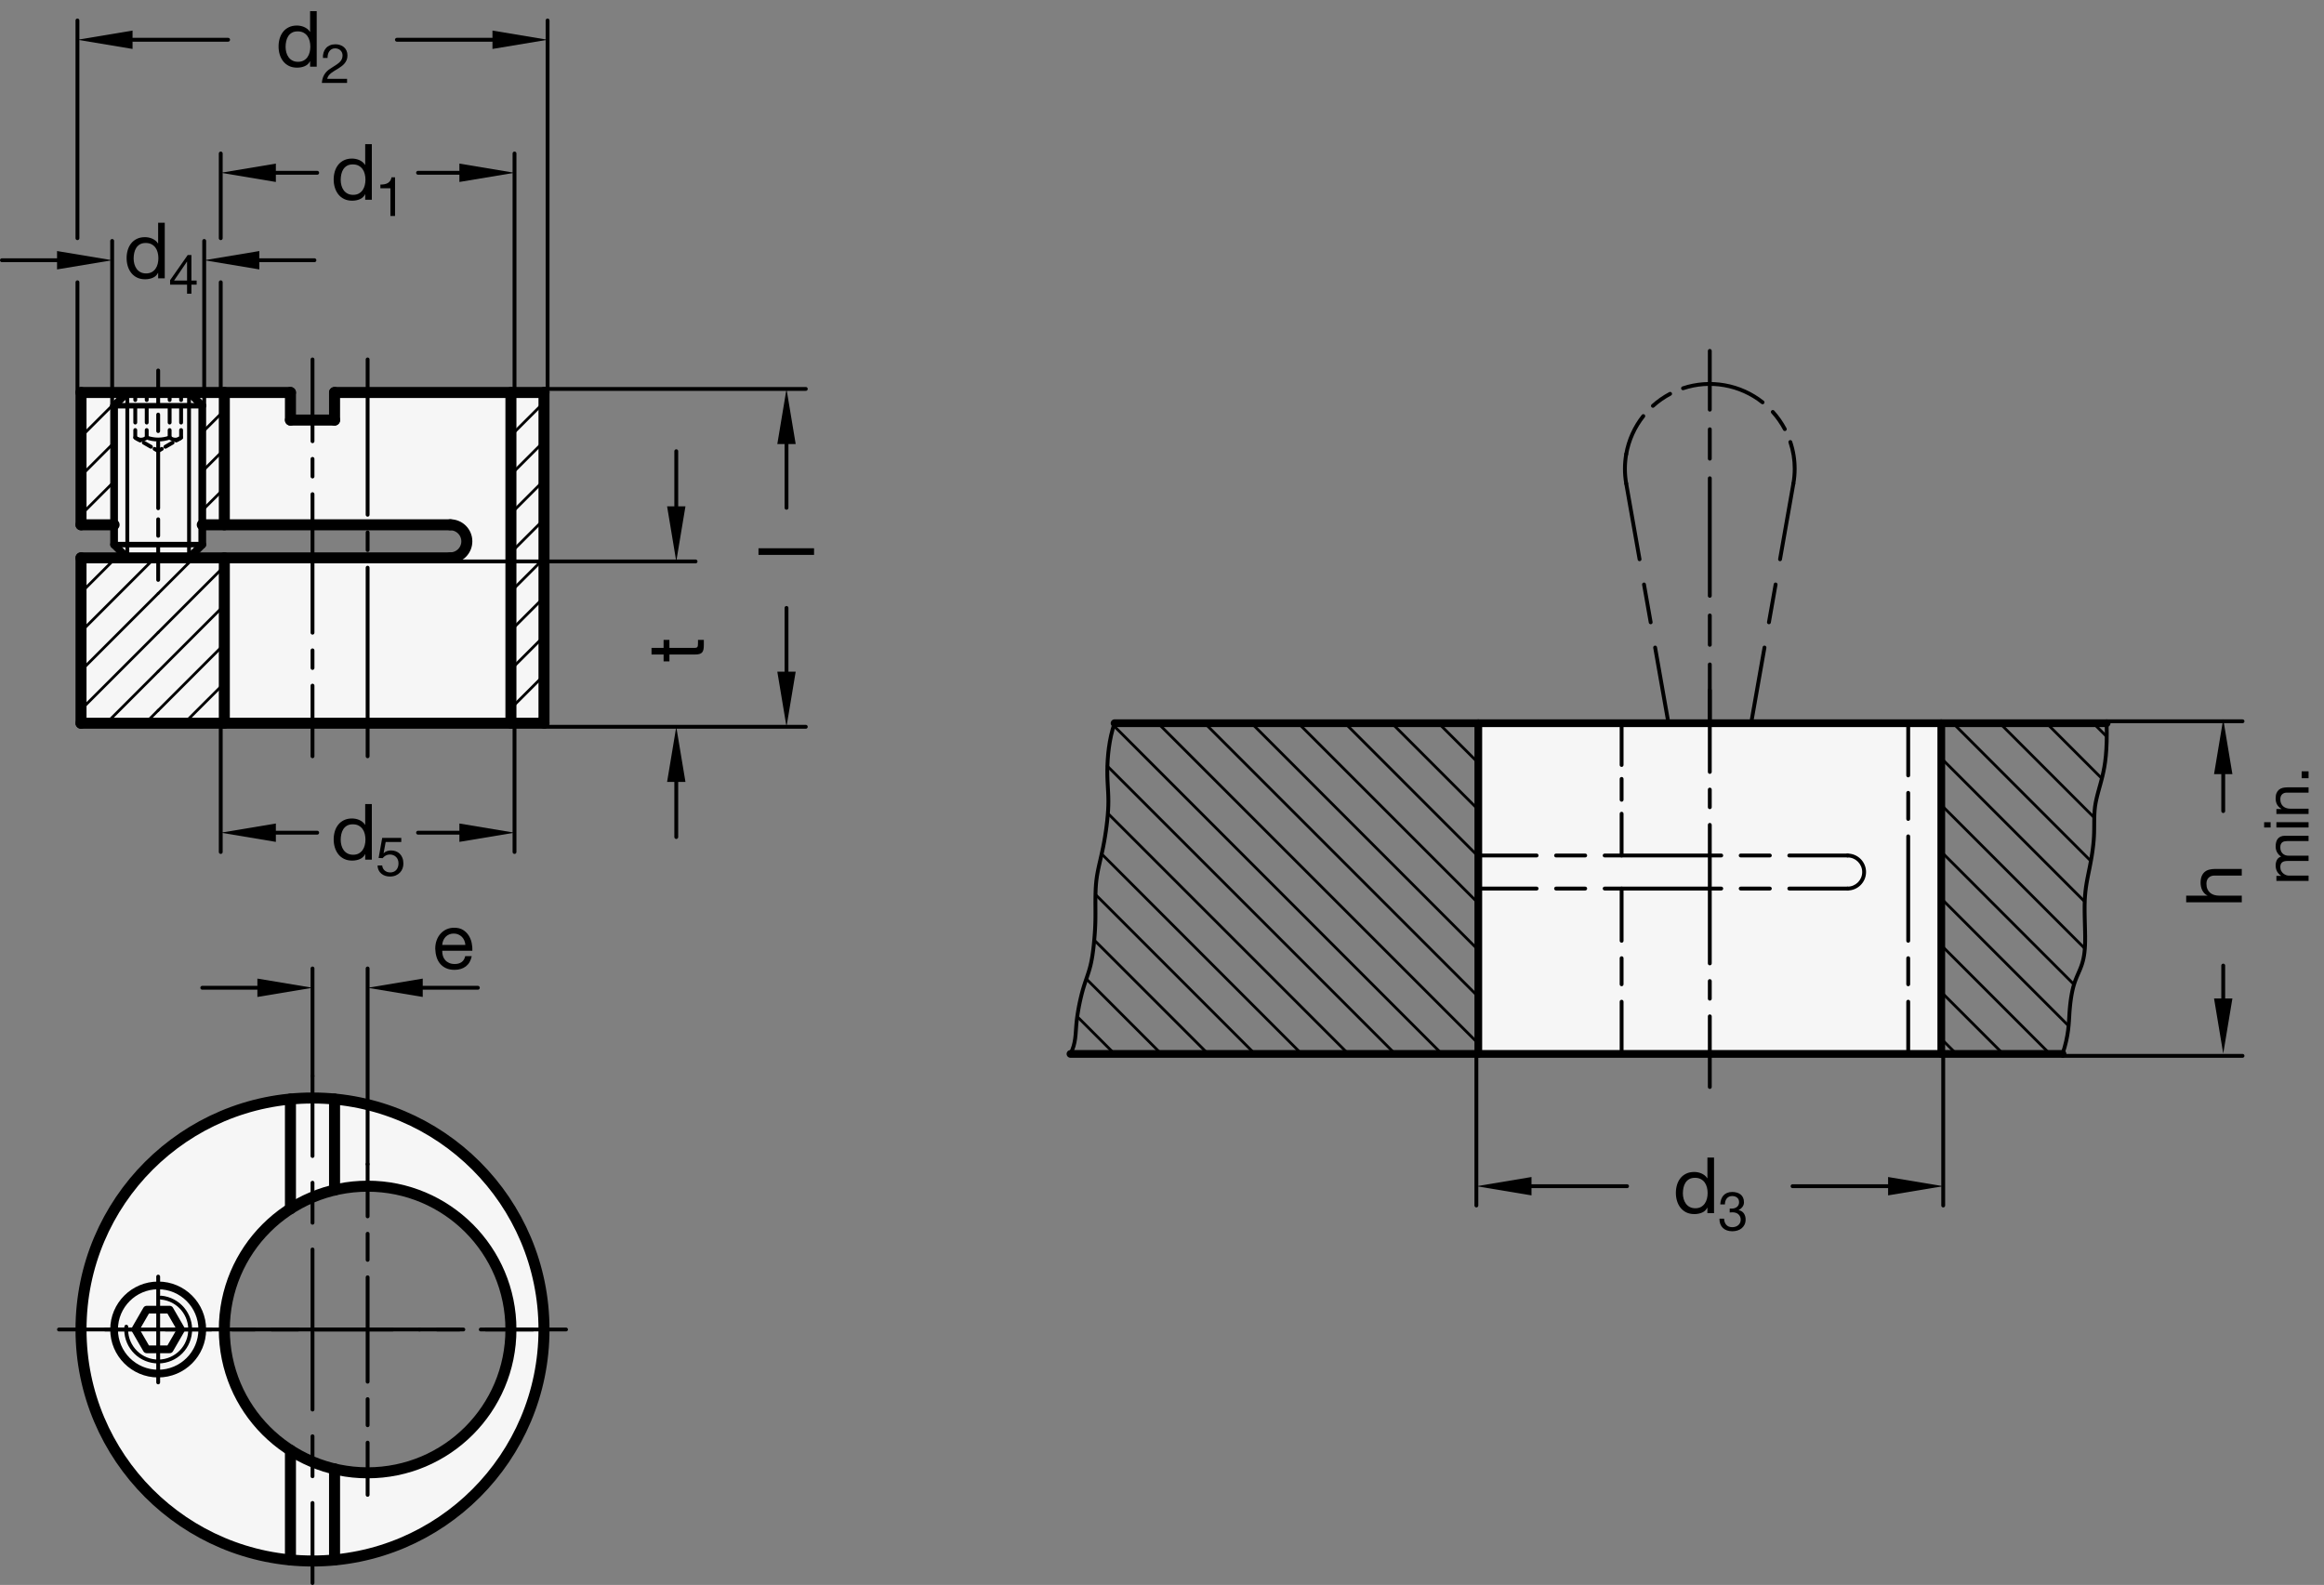 <?xml version="1.0" encoding="utf-8"?>
<!-- Generator: Adobe Illustrator 19.2.1, SVG Export Plug-In . SVG Version: 6.00 Build 0)  -->
<svg version="1.1" xmlns="http://www.w3.org/2000/svg" xmlns:xlink="http://www.w3.org/1999/xlink" x="0px" y="0px"
	 viewBox="0 0 298.812 203.785" enable-background="new 0 0 298.812 203.785" xml:space="preserve">
<rect x="0" y="0" width="298.812" height="203.785" fill="#808080" stroke="none"/>
<g id="MD_x5F_3_x5F_FUELLUNG_x5F_WS">
	<g id="LWPOLYLINE_2_">
		<rect x="190.076" y="92.986" fill="#FFFFFF" width="59.528" height="42.52"/>
	</g>
	<g id="POLYLINE_5_">
		<path fill="#FFFFFF" d="M26.008,70.025v-2.551H14.669v2.551l1.701,1.701h-5.953v21.26h59.528v-42.52H43.016v3.543h-5.669v-3.543
			H10.417v17.008h4.252h11.339h31.89c1.174,0,2.126,0.952,2.126,2.126s-0.952,2.126-2.126,2.126H24.307L26.008,70.025z"/>
	</g>
	<g id="POLYLINE_6_">
		<path fill="#FFFFFF" d="M28.844,170.745c-0.107,10.175,8.055,18.511,18.231,18.618c10.01,0.105,18.272-7.801,18.608-17.805
			l4.258-1.137c0.003,0.182,0.005,0.363,0.004,0.545c-0.015,16.438-13.353,29.752-29.791,29.736
			c-16.438-0.015-29.752-13.353-29.736-29.791c0.015-16.226,13.023-29.45,29.246-29.732c16.436-0.286,29.991,12.806,30.277,29.242
			l-4.258,1.137c0.342-10.17-7.625-18.692-17.796-19.034c-10.17-0.342-18.692,7.625-19.034,17.796
			C28.848,170.461,28.845,170.603,28.844,170.745z"/>
	</g>
</g>
<g id="MD_x5F_3_x5F_FUELLUNG_x5F_GR">
	<g id="POLYLINE_3_">
		<path fill="#F6F6F6" d="M28.844,170.745c-0.107,10.175,8.055,18.511,18.231,18.618c10.01,0.105,18.272-7.801,18.608-17.805
			l4.258-1.137c0.003,0.182,0.005,0.363,0.004,0.545c-0.015,16.438-13.353,29.752-29.791,29.736
			c-16.438-0.015-29.752-13.353-29.736-29.791c0.015-16.226,13.023-29.45,29.246-29.732c16.436-0.286,29.991,12.806,30.277,29.242
			l-4.258,1.137c0.342-10.17-7.625-18.692-17.796-19.034c-10.17-0.342-18.692,7.625-19.034,17.796
			C28.848,170.461,28.845,170.603,28.844,170.745z"/>
	</g>
	<g id="POLYLINE_4_">
		<path fill="#F6F6F6" d="M26.008,70.025v-2.551H14.669v2.551l1.701,1.701h-5.953v21.26h59.528v-42.52H43.016v3.543h-5.669v-3.543
			H10.417v17.008h4.252h11.339h31.89c1.174,0,2.126,0.952,2.126,2.126s-0.952,2.126-2.126,2.126H24.307L26.008,70.025z"/>
	</g>
	<g id="LWPOLYLINE_1_">
		<rect x="190.076" y="92.986" fill="#F6F6F6" width="59.528" height="42.52"/>
	</g>
</g>
<g id="MD_x5F_1_x5F_035">
	<g id="LINE">
		
			<line fill="none" stroke="#000000" stroke-width="0.496" stroke-linecap="round" stroke-linejoin="round" stroke-miterlimit="10" x1="16.37" y1="50.466" x2="16.37" y2="71.726"/>
	</g>
	<g id="LINE_1_">
		
			<line fill="none" stroke="#000000" stroke-width="0.496" stroke-linecap="round" stroke-linejoin="round" stroke-miterlimit="10" x1="24.307" y1="50.466" x2="24.307" y2="71.726"/>
	</g>
	<g id="ARC">
		
			<path fill="none" stroke="#000000" stroke-width="0.496" stroke-linecap="round" stroke-linejoin="round" stroke-miterlimit="10" d="
			M21.813,56.259c0.426,0.359,1.048,0.359,1.474,0"/>
	</g>
	<g id="ARC_1_">
		
			<path fill="none" stroke="#000000" stroke-width="0.496" stroke-linecap="round" stroke-linejoin="round" stroke-miterlimit="10" d="
			M18.865,56.259c0.954,0.337,1.994,0.337,2.948,0"/>
	</g>
	<g id="ARC_2_">
		
			<path fill="none" stroke="#000000" stroke-width="0.496" stroke-linecap="round" stroke-linejoin="round" stroke-miterlimit="10" d="
			M17.391,56.259c0.426,0.359,1.048,0.359,1.474,0"/>
	</g>
	<g id="ARC_3_">
		
			<path fill="none" stroke="#000000" stroke-width="0.496" stroke-linecap="round" stroke-linejoin="round" stroke-miterlimit="10" d="
			M16.239,170.58c-0.198,2.264,1.477,4.26,3.741,4.458c2.264,0.198,4.26-1.477,4.458-3.741c0.198-2.264-1.477-4.26-3.741-4.458"/>
	</g>
	<g id="POLYLINE_1_">
		
			<polyline fill="none" stroke="#000000" stroke-width="0.496" stroke-linecap="round" stroke-linejoin="round" stroke-miterlimit="10" points="
			143.305,92.986 143.063,93.753 142.863,94.541 142.703,95.337 142.579,96.132 142.488,96.913 142.425,97.671 142.389,98.395 
			142.374,99.072 142.378,99.698 142.396,100.279 142.423,100.829 142.452,101.36 142.481,101.885 142.502,102.417 142.512,102.968 
			142.504,103.55 142.476,104.173 142.427,104.83 142.361,105.51 142.28,106.203 142.185,106.898 142.079,107.585 141.964,108.252 
			141.842,108.891 141.716,109.492 141.589,110.061 141.464,110.605 141.343,111.13 141.23,111.644 141.128,112.154 
			141.039,112.668 140.968,113.192 140.915,113.731 140.879,114.282 140.858,114.838 140.847,115.392 140.843,115.939 
			140.845,116.471 140.848,116.983 140.849,117.469 140.847,117.923 140.841,118.35 140.83,118.757 140.814,119.149 
			140.794,119.534 140.77,119.918 140.741,120.306 140.708,120.706 140.67,121.122 140.627,121.55 140.578,121.987 140.521,122.428 
			140.458,122.868 140.385,123.301 140.303,123.724 140.211,124.132 140.108,124.522 139.996,124.9 139.876,125.271 139.75,125.645 
			139.62,126.027 139.487,126.425 139.352,126.847 139.218,127.299 139.087,127.786 138.96,128.303 138.839,128.842 
			138.726,129.396 138.625,129.956 138.535,130.516 138.461,131.066 138.403,131.6 138.362,132.111 138.328,132.604 138.29,133.085 
			138.236,133.559 138.155,134.032 138.036,134.51 137.866,135 137.636,135.506 		"/>
	</g>
	<g id="POLYLINE_2_">
		
			<polyline fill="none" stroke="#000000" stroke-width="0.496" stroke-linecap="round" stroke-linejoin="round" stroke-miterlimit="10" points="
			270.864,92.986 270.882,94.243 270.869,95.35 270.827,96.323 270.761,97.18 270.674,97.94 270.569,98.618 270.45,99.234 
			270.321,99.805 270.185,100.346 270.047,100.863 269.909,101.36 269.777,101.842 269.654,102.312 269.543,102.774 
			269.449,103.233 269.375,103.692 269.325,104.155 269.293,104.623 269.276,105.096 269.269,105.574 269.266,106.057 
			269.262,106.547 269.253,107.042 269.233,107.544 269.199,108.052 269.151,108.564 269.091,109.079 269.021,109.594 
			268.941,110.106 268.854,110.614 268.762,111.116 268.666,111.608 268.568,112.091 268.47,112.57 268.376,113.052 
			268.288,113.543 268.208,114.051 268.141,114.582 268.088,115.144 268.051,115.744 268.034,116.384 268.032,117.056 
			268.041,117.747 268.057,118.443 268.075,119.134 268.091,119.804 268.101,120.443 268.099,121.037 268.082,121.576 
			268.051,122.064 268.006,122.505 267.948,122.907 267.878,123.274 267.796,123.612 267.704,123.928 267.602,124.227 
			267.492,124.515 267.375,124.796 267.253,125.076 267.13,125.358 267.006,125.649 266.884,125.952 266.767,126.272 
			266.657,126.614 266.555,126.981 266.462,127.374 266.378,127.79 266.302,128.229 266.236,128.689 266.178,129.169 
			266.129,129.667 266.089,130.182 266.057,130.714 266.022,131.269 265.976,131.854 265.907,132.478 265.804,133.147 
			265.659,133.87 265.459,134.654 265.195,135.506 		"/>
	</g>
</g>
<g id="MD_x5F_1_x5F_050">
	<g id="LINE_2_">
		
			<line fill="none" stroke="#000000" stroke-width="0.709" stroke-linecap="round" stroke-linejoin="round" stroke-miterlimit="10" x1="14.669" y1="70.025" x2="26.008" y2="70.025"/>
	</g>
	<g id="LINE_3_">
		
			<line fill="none" stroke="#000000" stroke-width="0.709" stroke-linecap="round" stroke-linejoin="round" stroke-miterlimit="10" x1="14.669" y1="52.167" x2="26.008" y2="52.167"/>
	</g>
</g>
<g id="MD_x5F_2_x5F_MITTELLINIE">
	<g id="LINE_4_">
		<path d="M20.339,74.809c-0.137,0-0.248-0.111-0.248-0.248v-4.252c0-0.137,0.111-0.248,0.248-0.248s0.248,0.111,0.248,0.248v4.252
			C20.587,74.698,20.476,74.809,20.339,74.809z M20.339,69.14c-0.137,0-0.248-0.111-0.248-0.248v-2.126
			c0-0.137,0.111-0.248,0.248-0.248s0.248,0.111,0.248,0.248v2.126C20.587,69.029,20.476,69.14,20.339,69.14z M20.339,65.596
			c-0.137,0-0.248-0.111-0.248-0.248v-8.504c0-0.137,0.111-0.248,0.248-0.248s0.248,0.111,0.248,0.248v8.504
			C20.587,65.485,20.476,65.596,20.339,65.596z M20.339,55.675c-0.137,0-0.248-0.111-0.248-0.248v-2.125
			c0-0.137,0.111-0.248,0.248-0.248s0.248,0.111,0.248,0.248v2.125C20.587,55.564,20.476,55.675,20.339,55.675z M20.339,52.132
			c-0.137,0-0.248-0.111-0.248-0.248v-4.252c0-0.137,0.111-0.248,0.248-0.248s0.248,0.111,0.248,0.248v4.252
			C20.587,52.021,20.476,52.132,20.339,52.132z"/>
	</g>
	<g id="LINE_11_">
		<path d="M72.78,171.187H62.485c-0.137,0-0.248-0.111-0.248-0.248s0.111-0.248,0.248-0.248H72.78c0.137,0,0.248,0.111,0.248,0.248
			S72.917,171.187,72.78,171.187z M59.054,171.187h-5.147c-0.137,0-0.248-0.111-0.248-0.248s0.111-0.248,0.248-0.248h5.147
			c0.137,0,0.248,0.111,0.248,0.248S59.191,171.187,59.054,171.187z M50.475,171.187H40.181c-0.137,0-0.248-0.111-0.248-0.248
			s0.111-0.248,0.248-0.248h10.294c0.137,0,0.248,0.111,0.248,0.248S50.613,171.187,50.475,171.187z"/>
	</g>
	<g id="LINE_12_">
		<path d="M40.181,171.187H29.887c-0.137,0-0.248-0.111-0.248-0.248s0.111-0.248,0.248-0.248h10.294
			c0.137,0,0.248,0.111,0.248,0.248S40.318,171.187,40.181,171.187z M26.455,171.187h-5.147c-0.137,0-0.248-0.111-0.248-0.248
			s0.111-0.248,0.248-0.248h5.147c0.137,0,0.248,0.111,0.248,0.248S26.593,171.187,26.455,171.187z M17.877,171.187H7.583
			c-0.137,0-0.248-0.111-0.248-0.248s0.111-0.248,0.248-0.248h10.294c0.137,0,0.248,0.111,0.248,0.248
			S18.014,171.187,17.877,171.187z"/>
	</g>
	<g id="LINE_13_">
		<path d="M40.181,171.187c-0.137,0-0.248-0.111-0.248-0.248v-10.294c0-0.137,0.111-0.248,0.248-0.248s0.248,0.111,0.248,0.248
			v10.294C40.429,171.075,40.318,171.187,40.181,171.187z M40.181,157.461c-0.137,0-0.248-0.111-0.248-0.248v-5.147
			c0-0.137,0.111-0.248,0.248-0.248s0.248,0.111,0.248,0.248v5.147C40.429,157.35,40.318,157.461,40.181,157.461z M40.181,148.883
			c-0.137,0-0.248-0.111-0.248-0.248v-10.294c0-0.137,0.111-0.248,0.248-0.248s0.248,0.111,0.248,0.248v10.294
			C40.429,148.771,40.318,148.883,40.181,148.883z"/>
	</g>
	<g id="LINE_14_">
		<path d="M40.181,203.785c-0.137,0-0.248-0.111-0.248-0.248v-10.295c0-0.137,0.111-0.248,0.248-0.248s0.248,0.111,0.248,0.248
			v10.295C40.429,203.674,40.318,203.785,40.181,203.785z M40.181,190.06c-0.137,0-0.248-0.111-0.248-0.248v-5.147
			c0-0.137,0.111-0.248,0.248-0.248s0.248,0.111,0.248,0.248v5.147C40.429,189.948,40.318,190.06,40.181,190.06z M40.181,181.48
			c-0.137,0-0.248-0.111-0.248-0.248v-10.294c0-0.137,0.111-0.248,0.248-0.248s0.248,0.111,0.248,0.248v10.294
			C40.429,181.369,40.318,181.48,40.181,181.48z"/>
	</g>
	<g id="LINE_15_">
		<path d="M68.528,171.187h-6.714c-0.137,0-0.248-0.111-0.248-0.248s0.111-0.248,0.248-0.248h6.714c0.137,0,0.248,0.111,0.248,0.248
			S68.665,171.187,68.528,171.187z M59.576,171.187h-3.357c-0.137,0-0.248-0.111-0.248-0.248s0.111-0.248,0.248-0.248h3.357
			c0.137,0,0.248,0.111,0.248,0.248S59.713,171.187,59.576,171.187z M53.981,171.187h-6.713c-0.137,0-0.248-0.111-0.248-0.248
			s0.111-0.248,0.248-0.248h6.713c0.137,0,0.248,0.111,0.248,0.248S54.119,171.187,53.981,171.187z"/>
	</g>
	<g id="LINE_16_">
		<path d="M47.268,171.187h-6.713c-0.137,0-0.248-0.111-0.248-0.248s0.111-0.248,0.248-0.248h6.713c0.137,0,0.248,0.111,0.248,0.248
			S47.405,171.187,47.268,171.187z M38.317,171.187H34.96c-0.137,0-0.248-0.111-0.248-0.248s0.111-0.248,0.248-0.248h3.357
			c0.137,0,0.248,0.111,0.248,0.248S38.454,171.187,38.317,171.187z M32.722,171.187h-6.714c-0.137,0-0.248-0.111-0.248-0.248
			s0.111-0.248,0.248-0.248h6.714c0.137,0,0.248,0.111,0.248,0.248S32.859,171.187,32.722,171.187z"/>
	</g>
	<g id="LINE_17_">
		<path d="M47.268,171.187c-0.137,0-0.248-0.111-0.248-0.248v-6.714c0-0.137,0.111-0.248,0.248-0.248s0.248,0.111,0.248,0.248v6.714
			C47.516,171.075,47.405,171.187,47.268,171.187z M47.268,162.235c-0.137,0-0.248-0.111-0.248-0.248v-3.357
			c0-0.137,0.111-0.248,0.248-0.248s0.248,0.111,0.248,0.248v3.357C47.516,162.124,47.405,162.235,47.268,162.235z M47.268,156.641
			c-0.137,0-0.248-0.111-0.248-0.248v-6.714c0-0.137,0.111-0.248,0.248-0.248s0.248,0.111,0.248,0.248v6.714
			C47.516,156.529,47.405,156.641,47.268,156.641z"/>
	</g>
	<g id="LINE_18_">
		<path d="M47.268,192.446c-0.137,0-0.248-0.111-0.248-0.248v-6.714c0-0.137,0.111-0.248,0.248-0.248s0.248,0.111,0.248,0.248v6.714
			C47.516,192.335,47.405,192.446,47.268,192.446z M47.268,183.495c-0.137,0-0.248-0.111-0.248-0.248v-3.357
			c0-0.137,0.111-0.248,0.248-0.248s0.248,0.111,0.248,0.248v3.357C47.516,183.384,47.405,183.495,47.268,183.495z M47.268,177.9
			c-0.137,0-0.248-0.111-0.248-0.248v-6.714c0-0.137,0.111-0.248,0.248-0.248s0.248,0.111,0.248,0.248v6.714
			C47.516,177.789,47.405,177.9,47.268,177.9z"/>
	</g>
	<g id="LINE_19_">
		<path d="M27.142,171.187h-6.803c-0.137,0-0.248-0.111-0.248-0.248s0.111-0.248,0.248-0.248h6.803c0.137,0,0.248,0.111,0.248,0.248
			S27.279,171.187,27.142,171.187z"/>
	</g>
	<g id="LINE_20_">
		<path d="M20.339,171.187h-6.803c-0.137,0-0.248-0.111-0.248-0.248s0.111-0.248,0.248-0.248h6.803c0.137,0,0.248,0.111,0.248,0.248
			S20.476,171.187,20.339,171.187z"/>
	</g>
	<g id="LINE_21_">
		<path d="M20.339,171.187c-0.137,0-0.248-0.111-0.248-0.248v-6.803c0-0.137,0.111-0.248,0.248-0.248s0.248,0.111,0.248,0.248v6.803
			C20.587,171.075,20.476,171.187,20.339,171.187z"/>
	</g>
	<g id="LINE_22_">
		<path d="M20.339,177.99c-0.137,0-0.248-0.111-0.248-0.248v-6.804c0-0.137,0.111-0.248,0.248-0.248s0.248,0.111,0.248,0.248v6.804
			C20.587,177.879,20.476,177.99,20.339,177.99z"/>
	</g>
	<g id="LINE_54_">
		<path d="M237.557,110.242h-7.497c-0.137,0-0.248-0.111-0.248-0.248s0.111-0.248,0.248-0.248h7.497
			c0.137,0,0.248,0.111,0.248,0.248S237.694,110.242,237.557,110.242z M227.561,110.242h-3.749c-0.137,0-0.248-0.111-0.248-0.248
			s0.111-0.248,0.248-0.248h3.749c0.137,0,0.248,0.111,0.248,0.248S227.698,110.242,227.561,110.242z M221.313,110.242H206.32
			c-0.137,0-0.248-0.111-0.248-0.248s0.111-0.248,0.248-0.248h14.993c0.137,0,0.248,0.111,0.248,0.248
			S221.45,110.242,221.313,110.242z M203.821,110.242h-3.748c-0.137,0-0.248-0.111-0.248-0.248s0.111-0.248,0.248-0.248h3.748
			c0.137,0,0.248,0.111,0.248,0.248S203.957,110.242,203.821,110.242z M197.574,110.242h-7.497c-0.137,0-0.248-0.111-0.248-0.248
			s0.111-0.248,0.248-0.248h7.497c0.137,0,0.248,0.111,0.248,0.248S197.71,110.242,197.574,110.242z"/>
	</g>
	<g id="ARC_4_">
		<path d="M237.557,114.494c-0.137,0-0.248-0.111-0.248-0.248s0.111-0.248,0.248-0.248c1.035,0,1.878-0.843,1.878-1.878
			s-0.843-1.878-1.878-1.878c-0.137,0-0.248-0.111-0.248-0.248s0.111-0.248,0.248-0.248c1.309,0,2.374,1.065,2.374,2.374
			S238.866,114.494,237.557,114.494z"/>
	</g>
	<g id="LINE_55_">
		<path d="M237.557,114.494h-7.497c-0.137,0-0.248-0.111-0.248-0.248s0.111-0.248,0.248-0.248h7.497
			c0.137,0,0.248,0.111,0.248,0.248S237.694,114.494,237.557,114.494z M227.561,114.494h-3.748c-0.137,0-0.248-0.111-0.248-0.248
			s0.111-0.248,0.248-0.248h3.748c0.137,0,0.248,0.111,0.248,0.248S227.698,114.494,227.561,114.494z M221.314,114.494h-14.993
			c-0.137,0-0.248-0.111-0.248-0.248s0.111-0.248,0.248-0.248h14.993c0.137,0,0.248,0.111,0.248,0.248
			S221.451,114.494,221.314,114.494z M203.822,114.494h-3.749c-0.137,0-0.248-0.111-0.248-0.248s0.111-0.248,0.248-0.248h3.749
			c0.137,0,0.248,0.111,0.248,0.248S203.958,114.494,203.822,114.494z M197.574,114.494h-7.497c-0.137,0-0.248-0.111-0.248-0.248
			s0.111-0.248,0.248-0.248h7.497c0.137,0,0.248,0.111,0.248,0.248S197.71,114.494,197.574,114.494z"/>
	</g>
	<g id="LINE_56_">
		<path d="M208.501,135.754c-0.137,0-0.248-0.111-0.248-0.248v-6.714c0-0.137,0.111-0.248,0.248-0.248s0.248,0.111,0.248,0.248
			v6.714C208.749,135.643,208.638,135.754,208.501,135.754z M208.501,126.803c-0.137,0-0.248-0.111-0.248-0.248v-3.357
			c0-0.137,0.111-0.248,0.248-0.248s0.248,0.111,0.248,0.248v3.357C208.749,126.691,208.638,126.803,208.501,126.803z
			 M208.501,121.208c-0.137,0-0.248-0.111-0.248-0.248v-6.714c0-0.137,0.111-0.248,0.248-0.248s0.248,0.111,0.248,0.248v6.714
			C208.749,121.097,208.638,121.208,208.501,121.208z"/>
	</g>
	<g id="LINE_57_">
		<path d="M245.352,135.754c-0.137,0-0.248-0.111-0.248-0.248v-6.714c0-0.137,0.111-0.248,0.248-0.248s0.248,0.111,0.248,0.248
			v6.714C245.6,135.643,245.489,135.754,245.352,135.754z M245.352,126.803c-0.137,0-0.248-0.111-0.248-0.248v-3.357
			c0-0.137,0.111-0.248,0.248-0.248s0.248,0.111,0.248,0.248v3.357C245.6,126.691,245.489,126.803,245.352,126.803z
			 M245.352,121.208c-0.137,0-0.248-0.111-0.248-0.248v-13.428c0-0.137,0.111-0.248,0.248-0.248s0.248,0.111,0.248,0.248v13.428
			C245.6,121.097,245.489,121.208,245.352,121.208z M245.352,105.543c-0.137,0-0.248-0.111-0.248-0.248v-3.356
			c0-0.137,0.111-0.248,0.248-0.248s0.248,0.111,0.248,0.248v3.356C245.6,105.432,245.489,105.543,245.352,105.543z M245.352,99.948
			c-0.137,0-0.248-0.111-0.248-0.248v-6.714c0-0.137,0.111-0.248,0.248-0.248s0.248,0.111,0.248,0.248V99.7
			C245.6,99.837,245.489,99.948,245.352,99.948z"/>
	</g>
	<g id="LINE_58_">
		<path d="M208.501,110.242c-0.137,0-0.248-0.111-0.248-0.248v-5.371c0-0.137,0.111-0.248,0.248-0.248s0.248,0.111,0.248,0.248
			v5.371C208.749,110.131,208.638,110.242,208.501,110.242z M208.501,103.081c-0.137,0-0.248-0.111-0.248-0.248v-2.686
			c0-0.137,0.111-0.248,0.248-0.248s0.248,0.111,0.248,0.248v2.686C208.749,102.97,208.638,103.081,208.501,103.081z
			 M208.501,98.605c-0.137,0-0.248-0.111-0.248-0.248v-5.372c0-0.137,0.111-0.248,0.248-0.248s0.248,0.111,0.248,0.248v5.372
			C208.749,98.495,208.638,98.605,208.501,98.605z"/>
	</g>
	<g id="LINE_59_">
		<path d="M225.156,93.234c-0.014,0-0.028-0.001-0.043-0.004c-0.135-0.023-0.225-0.152-0.201-0.287l1.716-9.729
			c0.023-0.135,0.146-0.23,0.287-0.201c0.135,0.023,0.225,0.152,0.201,0.287l-1.716,9.729
			C225.378,93.149,225.274,93.234,225.156,93.234z M227.443,80.262c-0.014,0-0.028-0.001-0.043-0.004
			c-0.135-0.024-0.225-0.152-0.201-0.287l0.858-4.865c0.023-0.135,0.143-0.231,0.287-0.201c0.135,0.024,0.225,0.152,0.201,0.287
			l-0.858,4.865C227.665,80.177,227.561,80.262,227.443,80.262z M228.872,72.154c-0.014,0-0.028-0.001-0.043-0.004
			c-0.135-0.023-0.225-0.152-0.201-0.287l1.716-9.729c0.024-0.135,0.145-0.23,0.287-0.201c0.135,0.023,0.225,0.152,0.201,0.287
			l-1.716,9.729C229.095,72.069,228.991,72.154,228.872,72.154z"/>
	</g>
	<g id="LINE_60_">
		<path d="M214.526,93.234c-0.118,0-0.223-0.084-0.244-0.205l-1.716-9.729c-0.023-0.135,0.066-0.264,0.201-0.287
			c0.14-0.03,0.263,0.066,0.287,0.201l1.716,9.729c0.023,0.135-0.066,0.264-0.201,0.287
			C214.554,93.233,214.539,93.234,214.526,93.234z M212.239,80.262c-0.118,0-0.223-0.084-0.244-0.205l-0.858-4.865
			c-0.023-0.135,0.066-0.263,0.201-0.287c0.138-0.031,0.263,0.066,0.287,0.201l0.858,4.865c0.023,0.135-0.066,0.263-0.201,0.287
			C212.267,80.261,212.252,80.262,212.239,80.262z M210.809,72.154c-0.118,0-0.223-0.084-0.244-0.205l-1.716-9.729
			c-0.023-0.135,0.066-0.264,0.201-0.287c0.142-0.03,0.263,0.066,0.287,0.201l1.716,9.729c0.023,0.135-0.066,0.264-0.201,0.287
			C210.837,72.153,210.823,72.154,210.809,72.154z"/>
	</g>
	<g id="ARC_5_">
		<g>
			<path d="M209.093,62.424c-0.118,0-0.223-0.084-0.244-0.205c-0.228-1.286-0.228-2.59,0-3.876c0.023-0.135,0.146-0.225,0.287-0.201
				c0.135,0.024,0.226,0.152,0.201,0.287c-0.217,1.229-0.217,2.476,0,3.705c0.024,0.135-0.066,0.263-0.201,0.287
				C209.121,62.423,209.107,62.424,209.093,62.424z"/>
			<path d="M230.588,62.424c-0.014,0-0.028-0.001-0.043-0.004c-0.135-0.024-0.226-0.152-0.201-0.287
				c0.108-0.616,0.164-1.244,0.164-1.864c0-1.143-0.184-2.272-0.547-3.358c-0.043-0.13,0.026-0.271,0.157-0.314
				c0.125-0.044,0.27,0.026,0.313,0.157c0.38,1.137,0.572,2.32,0.572,3.516c0,0.65-0.058,1.306-0.172,1.95
				C230.811,62.34,230.706,62.424,230.588,62.424z M209.093,58.634c-0.014,0-0.028-0.001-0.043-0.004
				c-0.135-0.024-0.225-0.152-0.201-0.287c0.322-1.829,1.101-3.559,2.248-5.002c0.086-0.107,0.242-0.124,0.349-0.04
				c0.107,0.085,0.125,0.242,0.04,0.349c-1.097,1.379-1.84,3.032-2.148,4.78C209.316,58.549,209.211,58.634,209.093,58.634z
				 M229.488,55.424c-0.089,0-0.175-0.048-0.219-0.132c-0.412-0.778-0.922-1.505-1.514-2.163c-0.092-0.102-0.083-0.259,0.019-0.35
				c0.103-0.091,0.259-0.084,0.351,0.018c0.619,0.688,1.151,1.449,1.582,2.262c0.064,0.121,0.019,0.271-0.103,0.335
				C229.567,55.415,229.527,55.424,229.488,55.424z M212.526,52.43c-0.067,0-0.135-0.028-0.185-0.082
				c-0.092-0.102-0.083-0.258,0.019-0.35c0.686-0.618,1.446-1.151,2.262-1.583c0.122-0.064,0.271-0.018,0.335,0.103
				c0.064,0.121,0.019,0.271-0.103,0.335c-0.779,0.413-1.507,0.922-2.162,1.513C212.645,52.409,212.585,52.43,212.526,52.43z
				 M226.625,51.978c-0.055,0-0.108-0.018-0.154-0.054c-1.379-1.097-3.031-1.839-4.778-2.147c-1.754-0.309-3.548-0.177-5.22,0.381
				c-0.124,0.044-0.27-0.026-0.313-0.157c-0.043-0.13,0.027-0.271,0.157-0.314c1.748-0.583,3.626-0.722,5.462-0.399
				c1.828,0.322,3.558,1.099,5.001,2.247c0.107,0.085,0.125,0.241,0.04,0.349C226.771,51.946,226.699,51.978,226.625,51.978z"/>
		</g>
	</g>
	<g id="LINE_139_">
		<path d="M40.181,97.486c-0.137,0-0.248-0.111-0.248-0.248v-9.084c0-0.137,0.111-0.248,0.248-0.248s0.248,0.111,0.248,0.248v9.084
			C40.429,97.375,40.318,97.486,40.181,97.486z"/>
	</g>
	<g id="LINE_140_">
		<path d="M40.181,86.134c-0.137,0-0.248-0.111-0.248-0.248v-2.268c0-0.137,0.111-0.248,0.248-0.248s0.248,0.111,0.248,0.248v2.268
			C40.429,86.023,40.318,86.134,40.181,86.134z"/>
	</g>
	<g id="LINE_141_">
		<path d="M40.181,81.599c-0.137,0-0.248-0.111-0.248-0.248V63.536c0-0.137,0.111-0.248,0.248-0.248s0.248,0.111,0.248,0.248v17.815
			C40.429,81.488,40.318,81.599,40.181,81.599z"/>
	</g>
	<g id="LINE_142_">
		<path d="M40.181,61.516c-0.137,0-0.248-0.111-0.248-0.248V59c0-0.137,0.111-0.248,0.248-0.248s0.248,0.111,0.248,0.248v2.268
			C40.429,61.405,40.318,61.516,40.181,61.516z"/>
	</g>
	<g id="LINE_143_">
		<path d="M40.181,56.98c-0.137,0-0.248-0.111-0.248-0.248V46.214c0-0.137,0.111-0.248,0.248-0.248s0.248,0.111,0.248,0.248v10.518
			C40.429,56.87,40.318,56.98,40.181,56.98z"/>
	</g>
	<g id="LINE_144_">
		<path d="M47.268,66.432c-0.137,0-0.248-0.111-0.248-0.248v-19.97c0-0.137,0.111-0.248,0.248-0.248s0.248,0.111,0.248,0.248v19.97
			C47.516,66.321,47.405,66.432,47.268,66.432z"/>
	</g>
	<g id="LINE_145_">
		<path d="M47.268,70.968c-0.137,0-0.248-0.111-0.248-0.248v-2.268c0-0.137,0.111-0.248,0.248-0.248s0.248,0.111,0.248,0.248v2.268
			C47.516,70.857,47.405,70.968,47.268,70.968z"/>
	</g>
	<g id="LINE_146_">
		<path d="M47.268,97.486c-0.137,0-0.248-0.111-0.248-0.248v-24.25c0-0.137,0.111-0.248,0.248-0.248s0.248,0.111,0.248,0.248v24.25
			C47.516,97.375,47.405,97.486,47.268,97.486z"/>
	</g>
	<g id="LINE_147_">
		<path d="M219.84,124.118c-0.137,0-0.248-0.111-0.248-0.248v-17.814c0-0.137,0.111-0.248,0.248-0.248s0.248,0.111,0.248,0.248
			v17.814C220.088,124.007,219.977,124.118,219.84,124.118z"/>
	</g>
	<g id="LINE_148_">
		<path d="M219.84,128.654c-0.137,0-0.248-0.111-0.248-0.248v-2.268c0-0.137,0.111-0.248,0.248-0.248s0.248,0.111,0.248,0.248v2.268
			C220.088,128.543,219.977,128.654,219.84,128.654z"/>
	</g>
	<g id="LINE_149_">
		<path d="M219.84,140.006c-0.137,0-0.248-0.111-0.248-0.248v-9.084c0-0.137,0.111-0.248,0.248-0.248s0.248,0.111,0.248,0.248v9.084
			C220.088,139.895,219.977,140.006,219.84,140.006z"/>
	</g>
	<g id="LINE_150_">
		<path d="M219.84,99.5c-0.137,0-0.248-0.111-0.248-0.248V88.734c0-0.137,0.111-0.248,0.248-0.248s0.248,0.111,0.248,0.248v10.518
			C220.088,99.389,219.977,99.5,219.84,99.5z"/>
	</g>
	<g id="LINE_151_">
		<path d="M219.84,104.035c-0.137,0-0.248-0.111-0.248-0.248v-2.268c0-0.137,0.111-0.248,0.248-0.248s0.248,0.111,0.248,0.248v2.268
			C220.088,103.924,219.977,104.035,219.84,104.035z"/>
	</g>
	<g id="LINE_152_">
		<path d="M219.84,93.234c-0.137,0-0.248-0.111-0.248-0.248v-7.559c0-0.137,0.111-0.248,0.248-0.248s0.248,0.111,0.248,0.248v7.559
			C220.088,93.123,219.977,93.234,219.84,93.234z M219.84,83.156c-0.137,0-0.248-0.111-0.248-0.248v-3.779
			c0-0.137,0.111-0.248,0.248-0.248s0.248,0.111,0.248,0.248v3.779C220.088,83.045,219.977,83.156,219.84,83.156z M219.84,76.857
			c-0.137,0-0.248-0.111-0.248-0.248V61.492c0-0.137,0.111-0.248,0.248-0.248s0.248,0.111,0.248,0.248v15.117
			C220.088,76.746,219.977,76.857,219.84,76.857z M219.84,59.221c-0.137,0-0.248-0.111-0.248-0.248v-3.779
			c0-0.137,0.111-0.248,0.248-0.248s0.248,0.111,0.248,0.248v3.779C220.088,59.11,219.977,59.221,219.84,59.221z M219.84,52.922
			c-0.137,0-0.248-0.111-0.248-0.248v-7.559c0-0.137,0.111-0.248,0.248-0.248s0.248,0.111,0.248,0.248v7.559
			C220.088,52.812,219.977,52.922,219.84,52.922z"/>
	</g>
</g>
<g id="MD_x5F_1_x5F_VERDECKT">
	<g id="LINE_5_">
		<path d="M21.812,56.507c-0.137,0-0.248-0.111-0.248-0.248v-0.965c0-0.137,0.111-0.248,0.248-0.248s0.248,0.111,0.248,0.248v0.965
			C22.06,56.396,21.95,56.507,21.812,56.507z M21.812,54.576c-0.137,0-0.248-0.111-0.248-0.248v-1.931
			c0-0.137,0.111-0.248,0.248-0.248s0.248,0.111,0.248,0.248v1.931C22.06,54.465,21.95,54.576,21.812,54.576z M21.812,51.68
			c-0.137,0-0.248-0.111-0.248-0.248v-0.965c0-0.137,0.111-0.248,0.248-0.248s0.248,0.111,0.248,0.248v0.965
			C22.06,51.569,21.95,51.68,21.812,51.68z"/>
	</g>
	<g id="LINE_6_">
		<path d="M23.286,56.507c-0.137,0-0.248-0.111-0.248-0.248v-0.965c0-0.137,0.111-0.248,0.248-0.248s0.248,0.111,0.248,0.248v0.965
			C23.535,56.396,23.424,56.507,23.286,56.507z M23.286,54.576c-0.137,0-0.248-0.111-0.248-0.248v-1.931
			c0-0.137,0.111-0.248,0.248-0.248s0.248,0.111,0.248,0.248v1.931C23.535,54.465,23.424,54.576,23.286,54.576z M23.286,51.68
			c-0.137,0-0.248-0.111-0.248-0.248v-0.965c0-0.137,0.111-0.248,0.248-0.248s0.248,0.111,0.248,0.248v0.965
			C23.535,51.569,23.424,51.68,23.286,51.68z"/>
	</g>
	<g id="LINE_7_">
		<path d="M18.865,56.507c-0.137,0-0.248-0.111-0.248-0.248v-0.965c0-0.137,0.111-0.248,0.248-0.248s0.248,0.111,0.248,0.248v0.965
			C19.113,56.396,19.002,56.507,18.865,56.507z M18.865,54.576c-0.137,0-0.248-0.111-0.248-0.248v-1.931
			c0-0.137,0.111-0.248,0.248-0.248s0.248,0.111,0.248,0.248v1.931C19.113,54.465,19.002,54.576,18.865,54.576z M18.865,51.68
			c-0.137,0-0.248-0.111-0.248-0.248v-0.965c0-0.137,0.111-0.248,0.248-0.248s0.248,0.111,0.248,0.248v0.965
			C19.113,51.569,19.002,51.68,18.865,51.68z"/>
	</g>
	<g id="LINE_8_">
		<path d="M17.391,56.507c-0.137,0-0.248-0.111-0.248-0.248v-0.965c0-0.137,0.111-0.248,0.248-0.248s0.248,0.111,0.248,0.248v0.965
			C17.639,56.396,17.528,56.507,17.391,56.507z M17.391,54.576c-0.137,0-0.248-0.111-0.248-0.248v-1.931
			c0-0.137,0.111-0.248,0.248-0.248s0.248,0.111,0.248,0.248v1.931C17.639,54.465,17.528,54.576,17.391,54.576z M17.391,51.68
			c-0.137,0-0.248-0.111-0.248-0.248v-0.965c0-0.137,0.111-0.248,0.248-0.248s0.248,0.111,0.248,0.248v0.965
			C17.639,51.569,17.528,51.68,17.391,51.68z"/>
	</g>
	<g id="LINE_9_">
		<path d="M20.339,58.229c-0.042,0-0.085-0.011-0.124-0.033l-0.464-0.268c-0.119-0.069-0.159-0.22-0.091-0.339
			c0.068-0.12,0.221-0.159,0.339-0.091l0.464,0.268c0.119,0.069,0.159,0.22,0.091,0.339C20.508,58.185,20.424,58.229,20.339,58.229z
			 M19.411,57.694c-0.042,0-0.085-0.011-0.124-0.033l-0.927-0.535c-0.119-0.068-0.159-0.22-0.091-0.339
			c0.068-0.12,0.221-0.159,0.339-0.091l0.927,0.535c0.119,0.068,0.159,0.22,0.091,0.339C19.58,57.649,19.496,57.694,19.411,57.694z
			 M18.02,56.891c-0.042,0-0.085-0.011-0.124-0.033l-0.464-0.268c-0.119-0.068-0.159-0.22-0.091-0.339
			c0.068-0.12,0.22-0.16,0.339-0.091l0.464,0.268c0.119,0.068,0.159,0.22,0.091,0.339C18.189,56.846,18.106,56.891,18.02,56.891z"/>
	</g>
	<g id="LINE_10_">
		<path d="M20.339,58.229c-0.085,0-0.169-0.044-0.215-0.124c-0.068-0.119-0.028-0.27,0.091-0.339l0.464-0.268
			c0.117-0.068,0.27-0.029,0.339,0.091c0.068,0.119,0.028,0.27-0.091,0.339l-0.464,0.268C20.424,58.219,20.381,58.229,20.339,58.229
			z M21.266,57.694c-0.085,0-0.169-0.044-0.215-0.124c-0.068-0.119-0.028-0.271,0.091-0.339l0.927-0.535
			c0.117-0.068,0.27-0.029,0.339,0.091c0.068,0.119,0.028,0.271-0.091,0.339l-0.927,0.535
			C21.351,57.683,21.309,57.694,21.266,57.694z M22.657,56.891c-0.085,0-0.169-0.044-0.215-0.124
			c-0.068-0.119-0.028-0.271,0.091-0.339l0.464-0.268c0.117-0.069,0.27-0.029,0.339,0.091c0.068,0.119,0.028,0.271-0.091,0.339
			l-0.464,0.268C22.742,56.88,22.7,56.891,22.657,56.891z"/>
	</g>
</g>
<g id="MD_x5F_1_x5F_070">
	<g id="CIRCLE">
		
			<path fill="none" stroke="#000000" stroke-width="0.992" stroke-linecap="round" stroke-linejoin="round" stroke-miterlimit="10" d="
			M14.669,170.939c0-3.131,2.538-5.669,5.669-5.669s5.669,2.538,5.669,5.669c0,3.131-2.538,5.669-5.669,5.669
			S14.669,174.07,14.669,170.939L14.669,170.939z"/>
	</g>
	<g id="POLYLINE">
		
			<polygon fill="none" stroke="#000000" stroke-width="0.992" stroke-linecap="round" stroke-linejoin="round" stroke-miterlimit="10" points="
			18.866,168.388 17.393,170.939 18.866,173.49 21.812,173.49 23.284,170.939 21.812,168.388 		"/>
	</g>
	<g id="LINE_129_">
		
			<line fill="none" stroke="#000000" stroke-width="0.992" stroke-linecap="round" stroke-linejoin="round" stroke-miterlimit="10" x1="143.305" y1="92.986" x2="270.864" y2="92.986"/>
	</g>
	<g id="LINE_130_">
		
			<line fill="none" stroke="#000000" stroke-width="0.992" stroke-linecap="round" stroke-linejoin="round" stroke-miterlimit="10" x1="137.636" y1="135.506" x2="265.195" y2="135.506"/>
	</g>
	<g id="LINE_131_">
		
			<line fill="none" stroke="#000000" stroke-width="0.992" stroke-linecap="round" stroke-linejoin="round" stroke-miterlimit="10" x1="249.604" y1="135.506" x2="249.604" y2="92.986"/>
	</g>
	<g id="LINE_132_">
		
			<line fill="none" stroke="#000000" stroke-width="0.992" stroke-linecap="round" stroke-linejoin="round" stroke-miterlimit="10" x1="190.076" y1="135.506" x2="190.076" y2="92.986"/>
	</g>
	<g id="LINE_133_">
		
			<line fill="none" stroke="#000000" stroke-width="0.992" stroke-linecap="round" stroke-linejoin="round" stroke-miterlimit="10" x1="24.307" y1="50.466" x2="26.008" y2="52.167"/>
	</g>
	<g id="LINE_134_">
		
			<line fill="none" stroke="#000000" stroke-width="0.992" stroke-linecap="round" stroke-linejoin="round" stroke-miterlimit="10" x1="14.669" y1="52.167" x2="16.37" y2="50.466"/>
	</g>
	<g id="LINE_135_">
		
			<line fill="none" stroke="#000000" stroke-width="0.992" stroke-linecap="round" stroke-linejoin="round" stroke-miterlimit="10" x1="24.307" y1="71.726" x2="26.008" y2="70.025"/>
	</g>
	<g id="LINE_136_">
		
			<line fill="none" stroke="#000000" stroke-width="0.992" stroke-linecap="round" stroke-linejoin="round" stroke-miterlimit="10" x1="14.669" y1="70.025" x2="16.37" y2="71.726"/>
	</g>
	<g id="LINE_137_">
		
			<line fill="none" stroke="#000000" stroke-width="0.992" stroke-linecap="round" stroke-linejoin="round" stroke-miterlimit="10" x1="14.669" y1="52.167" x2="14.669" y2="70.025"/>
	</g>
	<g id="LINE_138_">
		
			<line fill="none" stroke="#000000" stroke-width="0.992" stroke-linecap="round" stroke-linejoin="round" stroke-miterlimit="10" x1="26.008" y1="52.167" x2="26.008" y2="70.025"/>
	</g>
</g>
<g id="MD_x5F_2_x5F_SCHRAFFUR">
	<g id="LINE_23_">
		
			<line fill="none" stroke="#000000" stroke-width="0.354" stroke-linecap="round" stroke-linejoin="round" stroke-miterlimit="10" x1="18.686" y1="92.986" x2="20.339" y2="91.334"/>
	</g>
	<g id="LINE_24_">
		
			<line fill="none" stroke="#000000" stroke-width="0.354" stroke-linecap="round" stroke-linejoin="round" stroke-miterlimit="10" x1="20.339" y1="91.334" x2="28.843" y2="82.83"/>
	</g>
	<g id="LINE_25_">
		
			<line fill="none" stroke="#000000" stroke-width="0.354" stroke-linecap="round" stroke-linejoin="round" stroke-miterlimit="10" x1="13.675" y1="92.986" x2="20.339" y2="86.323"/>
	</g>
	<g id="LINE_26_">
		
			<line fill="none" stroke="#000000" stroke-width="0.354" stroke-linecap="round" stroke-linejoin="round" stroke-miterlimit="10" x1="20.339" y1="86.323" x2="28.843" y2="77.819"/>
	</g>
	<g id="LINE_27_">
		
			<line fill="none" stroke="#000000" stroke-width="0.354" stroke-linecap="round" stroke-linejoin="round" stroke-miterlimit="10" x1="10.417" y1="91.233" x2="20.339" y2="81.312"/>
	</g>
	<g id="LINE_28_">
		
			<line fill="none" stroke="#000000" stroke-width="0.354" stroke-linecap="round" stroke-linejoin="round" stroke-miterlimit="10" x1="20.339" y1="81.312" x2="28.843" y2="72.808"/>
	</g>
	<g id="LINE_29_">
		
			<line fill="none" stroke="#000000" stroke-width="0.354" stroke-linecap="round" stroke-linejoin="round" stroke-miterlimit="10" x1="10.417" y1="86.222" x2="20.339" y2="76.301"/>
	</g>
	<g id="LINE_30_">
		
			<line fill="none" stroke="#000000" stroke-width="0.354" stroke-linecap="round" stroke-linejoin="round" stroke-miterlimit="10" x1="20.339" y1="76.301" x2="24.913" y2="71.726"/>
	</g>
	<g id="LINE_31_">
		
			<line fill="none" stroke="#000000" stroke-width="0.354" stroke-linecap="round" stroke-linejoin="round" stroke-miterlimit="10" x1="10.417" y1="81.211" x2="19.902" y2="71.726"/>
	</g>
	<g id="LINE_32_">
		
			<line fill="none" stroke="#000000" stroke-width="0.354" stroke-linecap="round" stroke-linejoin="round" stroke-miterlimit="10" x1="26.008" y1="65.62" x2="28.843" y2="62.786"/>
	</g>
	<g id="LINE_33_">
		
			<line fill="none" stroke="#000000" stroke-width="0.354" stroke-linecap="round" stroke-linejoin="round" stroke-miterlimit="10" x1="10.417" y1="76.2" x2="14.891" y2="71.726"/>
	</g>
	<g id="LINE_34_">
		
			<line fill="none" stroke="#000000" stroke-width="0.354" stroke-linecap="round" stroke-linejoin="round" stroke-miterlimit="10" x1="26.008" y1="60.609" x2="28.843" y2="57.775"/>
	</g>
	<g id="LINE_35_">
		
			<line fill="none" stroke="#000000" stroke-width="0.354" stroke-linecap="round" stroke-linejoin="round" stroke-miterlimit="10" x1="14.132" y1="67.474" x2="14.669" y2="66.937"/>
	</g>
	<g id="LINE_36_">
		
			<line fill="none" stroke="#000000" stroke-width="0.354" stroke-linecap="round" stroke-linejoin="round" stroke-miterlimit="10" x1="26.008" y1="55.598" x2="28.843" y2="52.764"/>
	</g>
	<g id="LINE_37_">
		
			<line fill="none" stroke="#000000" stroke-width="0.354" stroke-linecap="round" stroke-linejoin="round" stroke-miterlimit="10" x1="10.417" y1="66.178" x2="14.669" y2="61.926"/>
	</g>
	<g id="LINE_38_">
		
			<line fill="none" stroke="#000000" stroke-width="0.354" stroke-linecap="round" stroke-linejoin="round" stroke-miterlimit="10" x1="25.218" y1="51.377" x2="26.129" y2="50.466"/>
	</g>
	<g id="LINE_39_">
		
			<line fill="none" stroke="#000000" stroke-width="0.354" stroke-linecap="round" stroke-linejoin="round" stroke-miterlimit="10" x1="10.417" y1="61.167" x2="14.669" y2="56.915"/>
	</g>
	<g id="LINE_40_">
		
			<line fill="none" stroke="#000000" stroke-width="0.354" stroke-linecap="round" stroke-linejoin="round" stroke-miterlimit="10" x1="10.417" y1="56.156" x2="16.107" y2="50.466"/>
	</g>
	<g id="LINE_41_">
		
			<line fill="none" stroke="#000000" stroke-width="0.354" stroke-linecap="round" stroke-linejoin="round" stroke-miterlimit="10" x1="10.417" y1="51.145" x2="11.096" y2="50.466"/>
	</g>
	<g id="LINE_42_">
		
			<line fill="none" stroke="#000000" stroke-width="0.354" stroke-linecap="round" stroke-linejoin="round" stroke-miterlimit="10" x1="23.697" y1="92.986" x2="28.843" y2="87.841"/>
	</g>
	<g id="LINE_43_">
		
			<line fill="none" stroke="#000000" stroke-width="0.354" stroke-linecap="round" stroke-linejoin="round" stroke-miterlimit="10" x1="65.693" y1="50.99" x2="66.217" y2="50.466"/>
	</g>
	<g id="LINE_44_">
		
			<line fill="none" stroke="#000000" stroke-width="0.354" stroke-linecap="round" stroke-linejoin="round" stroke-miterlimit="10" x1="28.708" y1="92.986" x2="28.843" y2="92.852"/>
	</g>
	<g id="LINE_45_">
		
			<line fill="none" stroke="#000000" stroke-width="0.354" stroke-linecap="round" stroke-linejoin="round" stroke-miterlimit="10" x1="65.693" y1="56.001" x2="69.945" y2="51.749"/>
	</g>
	<g id="LINE_46_">
		
			<line fill="none" stroke="#000000" stroke-width="0.354" stroke-linecap="round" stroke-linejoin="round" stroke-miterlimit="10" x1="65.693" y1="61.012" x2="69.945" y2="56.76"/>
	</g>
	<g id="LINE_47_">
		
			<line fill="none" stroke="#000000" stroke-width="0.354" stroke-linecap="round" stroke-linejoin="round" stroke-miterlimit="10" x1="65.693" y1="66.023" x2="69.945" y2="61.771"/>
	</g>
	<g id="LINE_48_">
		
			<line fill="none" stroke="#000000" stroke-width="0.354" stroke-linecap="round" stroke-linejoin="round" stroke-miterlimit="10" x1="65.693" y1="71.034" x2="69.945" y2="66.782"/>
	</g>
	<g id="LINE_49_">
		
			<line fill="none" stroke="#000000" stroke-width="0.354" stroke-linecap="round" stroke-linejoin="round" stroke-miterlimit="10" x1="65.693" y1="76.045" x2="69.945" y2="71.793"/>
	</g>
	<g id="LINE_50_">
		
			<line fill="none" stroke="#000000" stroke-width="0.354" stroke-linecap="round" stroke-linejoin="round" stroke-miterlimit="10" x1="65.693" y1="81.056" x2="69.945" y2="76.804"/>
	</g>
	<g id="LINE_51_">
		
			<line fill="none" stroke="#000000" stroke-width="0.354" stroke-linecap="round" stroke-linejoin="round" stroke-miterlimit="10" x1="65.693" y1="86.067" x2="69.945" y2="81.815"/>
	</g>
	<g id="LINE_52_">
		
			<line fill="none" stroke="#000000" stroke-width="0.354" stroke-linecap="round" stroke-linejoin="round" stroke-miterlimit="10" x1="65.693" y1="91.078" x2="69.945" y2="86.826"/>
	</g>
	<g id="LINE_53_">
		
			<line fill="none" stroke="#000000" stroke-width="0.354" stroke-linecap="round" stroke-linejoin="round" stroke-miterlimit="10" x1="68.796" y1="92.986" x2="69.945" y2="91.837"/>
	</g>
	<g id="LINE_61_">
		
			<line fill="none" stroke="#000000" stroke-width="0.354" stroke-linecap="round" stroke-linejoin="round" stroke-miterlimit="10" x1="190.076" y1="104.105" x2="178.958" y2="92.986"/>
	</g>
	<g id="LINE_62_">
		
			<line fill="none" stroke="#000000" stroke-width="0.354" stroke-linecap="round" stroke-linejoin="round" stroke-miterlimit="10" x1="190.076" y1="98.091" x2="184.971" y2="92.986"/>
	</g>
	<g id="LINE_63_">
		
			<line fill="none" stroke="#000000" stroke-width="0.354" stroke-linecap="round" stroke-linejoin="round" stroke-miterlimit="10" x1="251.544" y1="135.506" x2="249.604" y2="133.566"/>
	</g>
	<g id="LINE_64_">
		
			<line fill="none" stroke="#000000" stroke-width="0.354" stroke-linecap="round" stroke-linejoin="round" stroke-miterlimit="10" x1="257.557" y1="135.506" x2="249.604" y2="127.553"/>
	</g>
	<g id="LINE_65_">
		
			<line fill="none" stroke="#000000" stroke-width="0.354" stroke-linecap="round" stroke-linejoin="round" stroke-miterlimit="10" x1="263.57" y1="135.506" x2="249.604" y2="121.54"/>
	</g>
	<g id="LINE_66_">
		
			<line fill="none" stroke="#000000" stroke-width="0.354" stroke-linecap="round" stroke-linejoin="round" stroke-miterlimit="10" x1="265.971" y1="131.894" x2="249.604" y2="115.527"/>
	</g>
	<g id="LINE_67_">
		
			<line fill="none" stroke="#000000" stroke-width="0.354" stroke-linecap="round" stroke-linejoin="round" stroke-miterlimit="10" x1="266.668" y1="126.578" x2="249.604" y2="109.513"/>
	</g>
	<g id="LINE_68_">
		
			<line fill="none" stroke="#000000" stroke-width="0.354" stroke-linecap="round" stroke-linejoin="round" stroke-miterlimit="10" x1="268.058" y1="121.954" x2="249.604" y2="103.5"/>
	</g>
	<g id="LINE_69_">
		
			<line fill="none" stroke="#000000" stroke-width="0.354" stroke-linecap="round" stroke-linejoin="round" stroke-miterlimit="10" x1="268.046" y1="115.929" x2="249.604" y2="97.487"/>
	</g>
	<g id="LINE_70_">
		
			<line fill="none" stroke="#000000" stroke-width="0.354" stroke-linecap="round" stroke-linejoin="round" stroke-miterlimit="10" x1="268.837" y1="110.707" x2="251.116" y2="92.986"/>
	</g>
	<g id="LINE_71_">
		
			<line fill="none" stroke="#000000" stroke-width="0.354" stroke-linecap="round" stroke-linejoin="round" stroke-miterlimit="10" x1="269.276" y1="105.132" x2="257.129" y2="92.986"/>
	</g>
	<g id="LINE_72_">
		
			<line fill="none" stroke="#000000" stroke-width="0.354" stroke-linecap="round" stroke-linejoin="round" stroke-miterlimit="10" x1="270.249" y1="100.092" x2="263.143" y2="92.986"/>
	</g>
	<g id="LINE_73_">
		
			<line fill="none" stroke="#000000" stroke-width="0.354" stroke-linecap="round" stroke-linejoin="round" stroke-miterlimit="10" x1="270.877" y1="94.707" x2="269.156" y2="92.986"/>
	</g>
	<g id="LINE_74_">
		
			<line fill="none" stroke="#000000" stroke-width="0.354" stroke-linecap="round" stroke-linejoin="round" stroke-miterlimit="10" x1="190.076" y1="110.118" x2="172.945" y2="92.986"/>
	</g>
	<g id="LINE_75_">
		
			<line fill="none" stroke="#000000" stroke-width="0.354" stroke-linecap="round" stroke-linejoin="round" stroke-miterlimit="10" x1="190.076" y1="116.131" x2="166.932" y2="92.986"/>
	</g>
	<g id="LINE_76_">
		
			<line fill="none" stroke="#000000" stroke-width="0.354" stroke-linecap="round" stroke-linejoin="round" stroke-miterlimit="10" x1="190.076" y1="122.144" x2="160.918" y2="92.986"/>
	</g>
	<g id="LINE_77_">
		
			<line fill="none" stroke="#000000" stroke-width="0.354" stroke-linecap="round" stroke-linejoin="round" stroke-miterlimit="10" x1="190.076" y1="128.157" x2="154.905" y2="92.986"/>
	</g>
	<g id="LINE_78_">
		
			<line fill="none" stroke="#000000" stroke-width="0.354" stroke-linecap="round" stroke-linejoin="round" stroke-miterlimit="10" x1="190.076" y1="134.171" x2="148.892" y2="92.986"/>
	</g>
	<g id="LINE_79_">
		
			<line fill="none" stroke="#000000" stroke-width="0.354" stroke-linecap="round" stroke-linejoin="round" stroke-miterlimit="10" x1="185.398" y1="135.506" x2="143.203" y2="93.31"/>
	</g>
	<g id="LINE_80_">
		
			<line fill="none" stroke="#000000" stroke-width="0.354" stroke-linecap="round" stroke-linejoin="round" stroke-miterlimit="10" x1="179.385" y1="135.506" x2="142.386" y2="98.507"/>
	</g>
	<g id="LINE_81_">
		
			<line fill="none" stroke="#000000" stroke-width="0.354" stroke-linecap="round" stroke-linejoin="round" stroke-miterlimit="10" x1="173.372" y1="135.506" x2="142.446" y2="104.579"/>
	</g>
	<g id="LINE_82_">
		
			<line fill="none" stroke="#000000" stroke-width="0.354" stroke-linecap="round" stroke-linejoin="round" stroke-miterlimit="10" x1="167.359" y1="135.506" x2="141.649" y2="109.796"/>
	</g>
	<g id="LINE_83_">
		
			<line fill="none" stroke="#000000" stroke-width="0.354" stroke-linecap="round" stroke-linejoin="round" stroke-miterlimit="10" x1="161.346" y1="135.506" x2="140.854" y2="115.014"/>
	</g>
	<g id="LINE_84_">
		
			<line fill="none" stroke="#000000" stroke-width="0.354" stroke-linecap="round" stroke-linejoin="round" stroke-miterlimit="10" x1="155.333" y1="135.506" x2="140.693" y2="120.866"/>
	</g>
	<g id="LINE_85_">
		
			<line fill="none" stroke="#000000" stroke-width="0.354" stroke-linecap="round" stroke-linejoin="round" stroke-miterlimit="10" x1="149.319" y1="135.506" x2="139.676" y2="125.862"/>
	</g>
	<g id="LINE_86_">
		
			<line fill="none" stroke="#000000" stroke-width="0.354" stroke-linecap="round" stroke-linejoin="round" stroke-miterlimit="10" x1="143.306" y1="135.506" x2="138.509" y2="130.709"/>
	</g>
</g>
<g id="MD_x5F_2_x5F_BEMASSUNG">
	<g id="LINE_87_">
		
			<line stroke="#000000" stroke-width="0.496" stroke-linecap="round" stroke-linejoin="round" stroke-miterlimit="10" x1="9.957" y1="50.466" x2="9.957" y2="36.293"/>
	</g>
	<g id="LINE_88_">
		
			<line stroke="#000000" stroke-width="0.496" stroke-linecap="round" stroke-linejoin="round" stroke-miterlimit="10" x1="70.406" y1="50.466" x2="70.406" y2="2.632"/>
	</g>
	<g id="LINE_89_">
		
			<line stroke="#000000" stroke-width="0.496" stroke-linecap="round" stroke-linejoin="round" stroke-miterlimit="10" x1="17.043" y1="5.112" x2="29.329" y2="5.112"/>
	</g>
	<g id="LINE_90_">
		
			<line stroke="#000000" stroke-width="0.496" stroke-linecap="round" stroke-linejoin="round" stroke-miterlimit="10" x1="63.319" y1="5.112" x2="51.033" y2="5.112"/>
	</g>
	<g id="SOLID">
		<polygon points="17.043,3.931 9.957,5.112 17.043,6.293 		"/>
	</g>
	<g id="SOLID_1_">
		<polygon points="63.319,3.931 70.406,5.112 63.319,6.293 		"/>
	</g>
	<g id="LINE_91_">
		
			<line stroke="#000000" stroke-width="0.496" stroke-linecap="round" stroke-linejoin="round" stroke-miterlimit="10" x1="69.945" y1="50.006" x2="103.606" y2="50.006"/>
	</g>
	<g id="LINE_92_">
		
			<line stroke="#000000" stroke-width="0.496" stroke-linecap="round" stroke-linejoin="round" stroke-miterlimit="10" x1="69.945" y1="93.447" x2="103.606" y2="93.447"/>
	</g>
	<g id="LINE_93_">
		
			<line stroke="#000000" stroke-width="0.496" stroke-linecap="round" stroke-linejoin="round" stroke-miterlimit="10" x1="101.126" y1="57.092" x2="101.126" y2="65.288"/>
	</g>
	<g id="LINE_94_">
		
			<line stroke="#000000" stroke-width="0.496" stroke-linecap="round" stroke-linejoin="round" stroke-miterlimit="10" x1="101.126" y1="86.36" x2="101.126" y2="78.164"/>
	</g>
	<g id="SOLID_2_">
		<polygon points="99.945,57.092 101.126,50.006 102.307,57.092 		"/>
	</g>
	<g id="SOLID_3_">
		<polygon points="99.945,86.36 101.126,93.447 102.307,86.36 		"/>
	</g>
	<g id="LINE_95_">
		
			<line stroke="#000000" stroke-width="0.496" stroke-linecap="round" stroke-linejoin="round" stroke-miterlimit="10" x1="66.154" y1="92.986" x2="66.154" y2="109.543"/>
	</g>
	<g id="LINE_96_">
		
			<line stroke="#000000" stroke-width="0.496" stroke-linecap="round" stroke-linejoin="round" stroke-miterlimit="10" x1="28.382" y1="92.986" x2="28.382" y2="109.543"/>
	</g>
	<g id="LINE_97_">
		
			<line stroke="#000000" stroke-width="0.496" stroke-linecap="round" stroke-linejoin="round" stroke-miterlimit="10" x1="59.067" y1="107.063" x2="53.752" y2="107.063"/>
	</g>
	<g id="LINE_98_">
		
			<line stroke="#000000" stroke-width="0.496" stroke-linecap="round" stroke-linejoin="round" stroke-miterlimit="10" x1="35.469" y1="107.063" x2="40.783" y2="107.063"/>
	</g>
	<g id="SOLID_4_">
		<polygon points="59.067,108.244 66.154,107.063 59.067,105.882 		"/>
	</g>
	<g id="SOLID_5_">
		<polygon points="35.469,108.244 28.382,107.063 35.469,105.882 		"/>
	</g>
	<g id="LINE_99_">
		
			<line stroke="#000000" stroke-width="0.496" stroke-linecap="round" stroke-linejoin="round" stroke-miterlimit="10" x1="40.181" y1="138.34" x2="40.181" y2="124.521"/>
	</g>
	<g id="LINE_100_">
		
			<line stroke="#000000" stroke-width="0.496" stroke-linecap="round" stroke-linejoin="round" stroke-miterlimit="10" x1="47.268" y1="149.679" x2="47.268" y2="124.521"/>
	</g>
	<g id="LINE_101_">
		
			<line stroke="#000000" stroke-width="0.496" stroke-linecap="round" stroke-linejoin="round" stroke-miterlimit="10" x1="33.094" y1="127.002" x2="26.008" y2="127.002"/>
	</g>
	<g id="LINE_102_">
		
			<line stroke="#000000" stroke-width="0.496" stroke-linecap="round" stroke-linejoin="round" stroke-miterlimit="10" x1="54.354" y1="127.002" x2="61.441" y2="127.002"/>
	</g>
	<g id="SOLID_6_">
		<polygon points="33.094,125.821 40.181,127.002 33.094,128.183 		"/>
	</g>
	<g id="SOLID_7_">
		<polygon points="54.354,125.821 47.268,127.002 54.354,128.183 		"/>
	</g>
	<g id="LINE_103_">
		
			<line stroke="#000000" stroke-width="0.496" stroke-linecap="round" stroke-linejoin="round" stroke-miterlimit="10" x1="189.828" y1="135.506" x2="189.828" y2="154.994"/>
	</g>
	<g id="LINE_104_">
		
			<line stroke="#000000" stroke-width="0.496" stroke-linecap="round" stroke-linejoin="round" stroke-miterlimit="10" x1="249.852" y1="135.506" x2="249.852" y2="154.994"/>
	</g>
	<g id="LINE_105_">
		
			<line stroke="#000000" stroke-width="0.496" stroke-linecap="round" stroke-linejoin="round" stroke-miterlimit="10" x1="196.915" y1="152.514" x2="209.201" y2="152.514"/>
	</g>
	<g id="LINE_106_">
		
			<line stroke="#000000" stroke-width="0.496" stroke-linecap="round" stroke-linejoin="round" stroke-miterlimit="10" x1="242.765" y1="152.514" x2="230.48" y2="152.514"/>
	</g>
	<g id="SOLID_8_">
		<polygon points="196.915,151.333 189.828,152.514 196.915,153.695 		"/>
	</g>
	<g id="SOLID_9_">
		<polygon points="242.765,151.333 249.852,152.514 242.765,153.695 		"/>
	</g>
	<g id="LINE_107_">
		
			<line stroke="#000000" stroke-width="0.496" stroke-linecap="round" stroke-linejoin="round" stroke-miterlimit="10" x1="270.864" y1="92.738" x2="288.335" y2="92.738"/>
	</g>
	<g id="LINE_108_">
		
			<line stroke="#000000" stroke-width="0.496" stroke-linecap="round" stroke-linejoin="round" stroke-miterlimit="10" x1="265.195" y1="135.754" x2="288.335" y2="135.754"/>
	</g>
	<g id="TEXT">
		<g>
			<path d="M40.724,8.578h-0.851v-0.7h-0.02c-0.14,0.286-0.36,0.495-0.661,0.625s-0.63,0.195-0.991,0.195
				c-0.4,0-0.749-0.073-1.046-0.22c-0.297-0.147-0.544-0.346-0.741-0.596c-0.197-0.251-0.346-0.539-0.446-0.866
				s-0.15-0.674-0.15-1.041s0.048-0.712,0.145-1.036c0.097-0.323,0.244-0.608,0.44-0.855s0.444-0.442,0.741-0.586
				s0.642-0.215,1.036-0.215c0.133,0,0.277,0.014,0.43,0.04s0.307,0.071,0.46,0.135s0.299,0.147,0.436,0.251
				s0.252,0.231,0.345,0.385h0.02V1.432h0.851V8.578z M36.72,6.036c0,0.24,0.032,0.475,0.095,0.705
				c0.063,0.23,0.16,0.436,0.29,0.616c0.13,0.18,0.297,0.323,0.5,0.43c0.204,0.107,0.442,0.16,0.716,0.16
				c0.287,0,0.53-0.057,0.73-0.17s0.364-0.262,0.491-0.445c0.126-0.184,0.218-0.392,0.275-0.626c0.057-0.233,0.085-0.47,0.085-0.71
				c0-0.254-0.03-0.499-0.09-0.736c-0.06-0.236-0.155-0.445-0.285-0.625c-0.13-0.181-0.299-0.325-0.505-0.436
				c-0.207-0.11-0.458-0.165-0.751-0.165s-0.539,0.057-0.735,0.17c-0.197,0.113-0.355,0.264-0.476,0.45
				c-0.12,0.188-0.207,0.4-0.26,0.641C36.746,5.535,36.72,5.782,36.72,6.036z"/>
		</g>
	</g>
	<g id="TEXT_1_">
		<g>
			<path d="M41.522,7.452c-0.014-0.252,0.013-0.485,0.081-0.7c0.068-0.215,0.169-0.401,0.305-0.558
				c0.135-0.156,0.306-0.279,0.511-0.368c0.206-0.088,0.439-0.133,0.701-0.133c0.215,0,0.417,0.031,0.606,0.095
				c0.189,0.063,0.354,0.154,0.494,0.273s0.251,0.269,0.333,0.448c0.082,0.18,0.123,0.384,0.123,0.613
				c0,0.22-0.034,0.413-0.102,0.581c-0.068,0.168-0.158,0.319-0.27,0.452s-0.241,0.254-0.385,0.361
				c-0.145,0.107-0.294,0.21-0.448,0.308c-0.154,0.094-0.309,0.186-0.463,0.277c-0.154,0.091-0.295,0.188-0.424,0.29
				c-0.128,0.104-0.238,0.214-0.329,0.333c-0.091,0.119-0.151,0.256-0.179,0.41h2.55v0.525h-3.244
				c0.023-0.294,0.077-0.545,0.161-0.753c0.084-0.208,0.188-0.389,0.312-0.543c0.124-0.154,0.264-0.289,0.42-0.403
				c0.156-0.114,0.323-0.226,0.501-0.333c0.21-0.131,0.395-0.251,0.554-0.36c0.159-0.109,0.291-0.221,0.396-0.333
				s0.185-0.233,0.238-0.364s0.081-0.282,0.081-0.455c0-0.136-0.026-0.259-0.077-0.368s-0.12-0.204-0.207-0.284
				c-0.086-0.079-0.188-0.14-0.305-0.182s-0.241-0.063-0.372-0.063c-0.173,0-0.321,0.036-0.445,0.108
				c-0.124,0.073-0.226,0.168-0.305,0.284c-0.08,0.117-0.137,0.249-0.172,0.396c-0.035,0.147-0.05,0.296-0.045,0.445H41.522z"/>
		</g>
	</g>
	<g id="TEXT_2_">
		<g>
			<path d="M97.523,71.344v-0.851h7.146v0.851H97.523z"/>
		</g>
	</g>
	<g id="TEXT_3_">
		<g>
			<path d="M60.655,122.934c-0.113,0.574-0.364,1.011-0.75,1.312c-0.387,0.3-0.875,0.45-1.461,0.45
				c-0.414,0-0.772-0.068-1.076-0.205s-0.559-0.325-0.766-0.565c-0.207-0.24-0.362-0.527-0.465-0.861
				c-0.104-0.333-0.162-0.697-0.175-1.091c0-0.387,0.06-0.745,0.18-1.076c0.12-0.33,0.289-0.615,0.505-0.855
				s0.474-0.427,0.771-0.561c0.297-0.134,0.622-0.2,0.976-0.2c0.46,0,0.842,0.095,1.146,0.285s0.547,0.433,0.731,0.726
				c0.184,0.294,0.31,0.614,0.38,0.961c0.07,0.348,0.098,0.678,0.085,0.991h-3.874c-0.007,0.227,0.02,0.442,0.08,0.646
				s0.157,0.384,0.29,0.54c0.134,0.157,0.304,0.282,0.511,0.376c0.207,0.094,0.45,0.14,0.73,0.14c0.354,0,0.647-0.083,0.881-0.25
				s0.387-0.42,0.46-0.761H60.655z M59.834,121.492c-0.013-0.2-0.059-0.391-0.135-0.57c-0.077-0.181-0.18-0.335-0.31-0.466
				c-0.13-0.13-0.285-0.233-0.465-0.31c-0.18-0.077-0.374-0.115-0.581-0.115c-0.22,0-0.419,0.038-0.596,0.115
				c-0.177,0.076-0.329,0.182-0.456,0.314c-0.126,0.134-0.227,0.289-0.3,0.466c-0.073,0.177-0.117,0.365-0.13,0.565H59.834z"/>
		</g>
	</g>
	<g id="TEXT_4_">
		<g>
			<path d="M47.81,110.529h-0.851v-0.7h-0.02c-0.14,0.286-0.36,0.495-0.661,0.625s-0.63,0.195-0.991,0.195
				c-0.4,0-0.749-0.073-1.046-0.22c-0.297-0.147-0.544-0.346-0.741-0.596c-0.197-0.251-0.346-0.539-0.446-0.866
				s-0.15-0.674-0.15-1.041s0.048-0.712,0.145-1.036c0.097-0.323,0.244-0.608,0.44-0.855s0.444-0.442,0.741-0.586
				s0.642-0.215,1.036-0.215c0.133,0,0.277,0.014,0.43,0.04s0.307,0.071,0.46,0.135s0.299,0.147,0.436,0.251
				s0.252,0.231,0.345,0.385h0.02v-2.662h0.851V110.529z M43.806,107.987c0,0.24,0.032,0.475,0.095,0.705
				c0.063,0.23,0.16,0.436,0.29,0.616c0.13,0.18,0.297,0.323,0.5,0.43c0.204,0.107,0.442,0.16,0.716,0.16
				c0.287,0,0.53-0.057,0.73-0.17s0.364-0.262,0.491-0.445c0.126-0.184,0.218-0.392,0.275-0.626c0.057-0.233,0.085-0.47,0.085-0.71
				c0-0.254-0.03-0.499-0.09-0.736c-0.06-0.236-0.155-0.445-0.285-0.625c-0.13-0.181-0.299-0.325-0.505-0.436
				c-0.207-0.11-0.458-0.165-0.751-0.165s-0.539,0.057-0.735,0.17c-0.197,0.113-0.355,0.264-0.476,0.45
				c-0.12,0.188-0.207,0.4-0.26,0.641C43.833,107.486,43.806,107.733,43.806,107.987z"/>
		</g>
	</g>
	<g id="TEXT_5_">
		<g>
			<path d="M51.593,108.257h-2.004l-0.266,1.43l0.014,0.014c0.107-0.121,0.246-0.211,0.417-0.27c0.171-0.059,0.34-0.088,0.508-0.088
				c0.219,0,0.427,0.035,0.624,0.105s0.367,0.177,0.511,0.318c0.145,0.143,0.259,0.32,0.344,0.533
				c0.084,0.212,0.126,0.461,0.126,0.746c0,0.21-0.036,0.414-0.109,0.613c-0.072,0.198-0.181,0.375-0.326,0.528
				c-0.145,0.154-0.326,0.278-0.543,0.372c-0.217,0.093-0.471,0.14-0.76,0.14c-0.215,0-0.417-0.031-0.606-0.095
				c-0.189-0.063-0.356-0.156-0.501-0.28c-0.145-0.123-0.259-0.273-0.343-0.448s-0.128-0.375-0.133-0.599h0.596
				c0.009,0.126,0.041,0.244,0.095,0.354s0.126,0.205,0.217,0.287c0.091,0.082,0.199,0.145,0.323,0.189
				c0.124,0.044,0.26,0.066,0.41,0.066c0.14,0,0.274-0.024,0.403-0.073c0.128-0.05,0.241-0.123,0.336-0.221
				c0.096-0.099,0.171-0.221,0.228-0.368s0.084-0.318,0.084-0.515c0-0.164-0.027-0.314-0.081-0.452s-0.129-0.257-0.228-0.357
				s-0.216-0.179-0.354-0.234c-0.138-0.057-0.291-0.084-0.459-0.084c-0.191,0-0.364,0.043-0.518,0.129
				c-0.154,0.087-0.29,0.2-0.407,0.34l-0.511-0.027l0.462-2.579h2.452V108.257z"/>
		</g>
	</g>
	<g id="TEXT_6_">
		<g>
			<path d="M220.383,155.979h-0.852v-0.7h-0.02c-0.141,0.286-0.36,0.495-0.661,0.625c-0.3,0.13-0.63,0.195-0.99,0.195
				c-0.4,0-0.749-0.073-1.046-0.22c-0.298-0.147-0.544-0.346-0.741-0.596c-0.197-0.251-0.346-0.539-0.445-0.866
				c-0.101-0.327-0.15-0.674-0.15-1.041s0.049-0.712,0.146-1.036c0.097-0.323,0.243-0.608,0.44-0.855
				c0.196-0.247,0.443-0.442,0.74-0.586s0.643-0.215,1.036-0.215c0.134,0,0.277,0.014,0.431,0.04s0.307,0.071,0.46,0.135
				s0.299,0.147,0.436,0.251s0.252,0.231,0.346,0.385h0.02v-2.662h0.852V155.979z M216.379,153.438c0,0.24,0.031,0.475,0.095,0.705
				s0.16,0.436,0.29,0.616c0.131,0.18,0.297,0.323,0.501,0.43c0.203,0.107,0.441,0.16,0.716,0.16c0.286,0,0.53-0.057,0.73-0.17
				s0.363-0.262,0.49-0.445s0.219-0.392,0.275-0.626c0.057-0.233,0.085-0.47,0.085-0.71c0-0.254-0.03-0.499-0.09-0.736
				c-0.061-0.236-0.155-0.445-0.285-0.625c-0.131-0.181-0.299-0.325-0.506-0.436s-0.457-0.165-0.751-0.165
				c-0.293,0-0.538,0.057-0.735,0.17s-0.355,0.264-0.476,0.45c-0.12,0.188-0.207,0.4-0.26,0.641
				C216.406,152.937,216.379,153.184,216.379,153.438z"/>
		</g>
	</g>
	<g id="TEXT_7_">
		<g>
			<path d="M222.4,155.386c0.047,0.005,0.092,0.007,0.134,0.007s0.084,0,0.126,0c0.126,0,0.246-0.018,0.36-0.052
				c0.114-0.035,0.215-0.087,0.302-0.154c0.086-0.068,0.155-0.152,0.206-0.253c0.052-0.1,0.077-0.218,0.077-0.354
				c0-0.262-0.084-0.46-0.252-0.596c-0.168-0.135-0.378-0.203-0.631-0.203c-0.163,0-0.304,0.029-0.42,0.088
				c-0.117,0.059-0.214,0.137-0.291,0.234c-0.077,0.099-0.134,0.213-0.172,0.344c-0.037,0.131-0.056,0.269-0.056,0.413h-0.596
				c0.01-0.238,0.048-0.455,0.115-0.651c0.068-0.196,0.165-0.364,0.291-0.505c0.126-0.14,0.284-0.25,0.474-0.329
				c0.188-0.079,0.407-0.119,0.654-0.119c0.215,0,0.415,0.027,0.6,0.081s0.344,0.134,0.479,0.241s0.242,0.245,0.319,0.413
				c0.077,0.169,0.115,0.367,0.115,0.596c0,0.22-0.066,0.417-0.199,0.593c-0.134,0.175-0.296,0.307-0.487,0.396v0.014
				c0.304,0.065,0.529,0.208,0.676,0.428c0.147,0.22,0.221,0.479,0.221,0.777c0,0.248-0.045,0.466-0.137,0.655
				c-0.091,0.189-0.213,0.347-0.367,0.473c-0.154,0.127-0.335,0.223-0.543,0.288s-0.429,0.098-0.662,0.098
				c-0.253,0-0.481-0.036-0.687-0.108c-0.206-0.072-0.381-0.178-0.526-0.315c-0.145-0.138-0.255-0.307-0.332-0.508
				s-0.113-0.43-0.109-0.687h0.596c0.01,0.322,0.103,0.585,0.28,0.788s0.438,0.305,0.778,0.305c0.145,0,0.282-0.022,0.413-0.066
				c0.131-0.045,0.245-0.107,0.344-0.189c0.098-0.082,0.176-0.182,0.234-0.301s0.088-0.254,0.088-0.403
				c0-0.154-0.028-0.291-0.084-0.41c-0.057-0.119-0.131-0.219-0.225-0.301s-0.206-0.143-0.336-0.183
				c-0.131-0.039-0.27-0.06-0.414-0.06c-0.126,0-0.245,0.007-0.357,0.021V155.386z"/>
		</g>
	</g>
	<g id="LINE_109_">
		
			<line stroke="#000000" stroke-width="0.496" stroke-linecap="round" stroke-linejoin="round" stroke-miterlimit="10" x1="9.957" y1="30.624" x2="9.957" y2="2.632"/>
	</g>
	<g id="LINE_153_">
		
			<line stroke="#000000" stroke-width="0.496" stroke-linecap="round" stroke-linejoin="round" stroke-miterlimit="10" x1="26.256" y1="52.167" x2="26.256" y2="30.978"/>
	</g>
	<g id="LINE_154_">
		
			<line stroke="#000000" stroke-width="0.496" stroke-linecap="round" stroke-linejoin="round" stroke-miterlimit="10" x1="14.421" y1="52.167" x2="14.421" y2="30.978"/>
	</g>
	<g id="LINE_155_">
		
			<line stroke="#000000" stroke-width="0.496" stroke-linecap="round" stroke-linejoin="round" stroke-miterlimit="10" x1="33.343" y1="33.458" x2="40.429" y2="33.458"/>
	</g>
	<g id="SOLID_10_">
		<polygon points="7.335,32.277 14.421,33.458 7.335,34.64 		"/>
	</g>
	<g id="TEXT_8_">
		<g>
			<path d="M24.612,36.071h0.673v0.525h-0.673v1.163h-0.561v-1.163h-2.179v-0.574l2.263-3.23h0.476V36.071z M24.051,36.071V33.64
				h-0.014l-1.654,2.432H24.051z"/>
		</g>
	</g>
	<g id="TEXT_9_">
		<g>
			<path d="M21.186,35.786h-0.851v-0.7h-0.02c-0.14,0.286-0.36,0.495-0.661,0.625s-0.63,0.195-0.991,0.195
				c-0.4,0-0.749-0.073-1.046-0.22c-0.297-0.147-0.544-0.346-0.741-0.596c-0.197-0.251-0.346-0.539-0.446-0.866
				s-0.15-0.674-0.15-1.041s0.048-0.712,0.145-1.036c0.097-0.323,0.244-0.608,0.44-0.855s0.444-0.442,0.741-0.586
				s0.642-0.215,1.036-0.215c0.133,0,0.277,0.014,0.43,0.04s0.307,0.071,0.46,0.135s0.299,0.147,0.436,0.251
				s0.252,0.231,0.345,0.385h0.02v-2.662h0.851V35.786z M17.182,33.244c0,0.24,0.032,0.475,0.095,0.705
				c0.063,0.23,0.16,0.436,0.29,0.616c0.13,0.18,0.297,0.323,0.5,0.43c0.204,0.107,0.442,0.16,0.716,0.16
				c0.287,0,0.53-0.057,0.73-0.17s0.364-0.262,0.491-0.445c0.126-0.184,0.218-0.392,0.275-0.626c0.057-0.233,0.085-0.47,0.085-0.71
				c0-0.254-0.03-0.499-0.09-0.736c-0.06-0.236-0.155-0.445-0.285-0.625c-0.13-0.181-0.299-0.325-0.505-0.436
				c-0.207-0.11-0.458-0.165-0.751-0.165s-0.539,0.057-0.735,0.17c-0.197,0.113-0.355,0.264-0.476,0.45
				c-0.12,0.188-0.207,0.4-0.26,0.641C17.209,32.743,17.182,32.99,17.182,33.244z"/>
		</g>
	</g>
	<g id="SOLID_11_">
		<polygon points="33.343,32.277 26.256,33.458 33.343,34.64 		"/>
	</g>
	<g id="LINE_156_">
		
			<line stroke="#000000" stroke-width="0.496" stroke-linecap="round" stroke-linejoin="round" stroke-miterlimit="10" x1="7.335" y1="33.458" x2="0.248" y2="33.458"/>
	</g>
	<g id="LINE_157_">
		
			<line stroke="#000000" stroke-width="0.496" stroke-linecap="round" stroke-linejoin="round" stroke-miterlimit="10" x1="35.469" y1="22.216" x2="40.783" y2="22.216"/>
	</g>
	<g id="LINE_158_">
		
			<line stroke="#000000" stroke-width="0.496" stroke-linecap="round" stroke-linejoin="round" stroke-miterlimit="10" x1="28.382" y1="50.466" x2="28.382" y2="36.293"/>
	</g>
	<g id="SOLID_12_">
		<polygon points="35.469,21.035 28.382,22.216 35.469,23.397 		"/>
	</g>
	<g id="SOLID_13_">
		<polygon points="59.067,21.035 66.154,22.216 59.067,23.397 		"/>
	</g>
	<g id="LINE_159_">
		
			<line stroke="#000000" stroke-width="0.496" stroke-linecap="round" stroke-linejoin="round" stroke-miterlimit="10" x1="59.067" y1="22.216" x2="53.752" y2="22.216"/>
	</g>
	<g id="LINE_160_">
		
			<line stroke="#000000" stroke-width="0.496" stroke-linecap="round" stroke-linejoin="round" stroke-miterlimit="10" x1="66.154" y1="50.466" x2="66.154" y2="19.736"/>
	</g>
	<g id="TEXT_10_">
		<g>
			<path d="M50.794,27.769h-0.595v-3.56h-1.29v-0.477c0.168,0,0.332-0.013,0.491-0.038s0.302-0.073,0.431-0.144
				s0.237-0.166,0.326-0.287c0.088-0.122,0.149-0.275,0.182-0.463h0.455V27.769z"/>
		</g>
	</g>
	<g id="TEXT_11_">
		<g>
			<path d="M47.81,25.683h-0.851v-0.7h-0.02c-0.14,0.286-0.36,0.495-0.661,0.625s-0.63,0.195-0.991,0.195
				c-0.4,0-0.749-0.073-1.046-0.22c-0.297-0.147-0.544-0.346-0.741-0.596c-0.197-0.251-0.346-0.539-0.446-0.866
				s-0.15-0.674-0.15-1.041s0.048-0.712,0.145-1.036c0.097-0.323,0.244-0.608,0.44-0.855s0.444-0.442,0.741-0.586
				s0.642-0.215,1.036-0.215c0.133,0,0.277,0.014,0.43,0.04s0.307,0.071,0.46,0.135s0.299,0.147,0.436,0.251
				s0.252,0.231,0.345,0.385h0.02v-2.662h0.851V25.683z M43.806,23.141c0,0.24,0.032,0.475,0.095,0.705
				c0.063,0.23,0.16,0.436,0.29,0.616c0.13,0.18,0.297,0.323,0.5,0.43c0.204,0.107,0.442,0.16,0.716,0.16
				c0.287,0,0.53-0.057,0.73-0.17s0.364-0.262,0.491-0.445c0.126-0.184,0.218-0.392,0.275-0.626c0.057-0.233,0.085-0.47,0.085-0.71
				c0-0.254-0.03-0.499-0.09-0.736c-0.06-0.236-0.155-0.445-0.285-0.625c-0.13-0.181-0.299-0.325-0.505-0.436
				c-0.207-0.11-0.458-0.165-0.751-0.165s-0.539,0.057-0.735,0.17c-0.197,0.113-0.355,0.264-0.476,0.45
				c-0.12,0.188-0.207,0.4-0.26,0.641C43.833,22.64,43.806,22.887,43.806,23.141z"/>
		</g>
	</g>
	<g id="LINE_161_">
		
			<line stroke="#000000" stroke-width="0.496" stroke-linecap="round" stroke-linejoin="round" stroke-miterlimit="10" x1="28.382" y1="30.624" x2="28.382" y2="19.736"/>
	</g>
	<g id="LINE_162_">
		
			<line stroke="#000000" stroke-width="0.496" stroke-linecap="round" stroke-linejoin="round" stroke-miterlimit="10" x1="86.953" y1="65.1" x2="86.953" y2="58.014"/>
	</g>
	<g id="SOLID_14_">
		<polygon points="85.772,65.1 86.953,72.187 88.134,65.1 		"/>
	</g>
	<g id="LINE_163_">
		
			<line stroke="#000000" stroke-width="0.496" stroke-linecap="round" stroke-linejoin="round" stroke-miterlimit="10" x1="57.898" y1="72.187" x2="89.433" y2="72.187"/>
	</g>
	<g id="SOLID_15_">
		<polygon points="88.134,100.533 86.953,93.447 85.772,100.533 		"/>
	</g>
	<g id="LINE_164_">
		
			<line stroke="#000000" stroke-width="0.496" stroke-linecap="round" stroke-linejoin="round" stroke-miterlimit="10" x1="86.953" y1="100.533" x2="86.953" y2="107.62"/>
	</g>
	<g id="TEXT_12_">
		<g>
			<path d="M85.321,83.304v-1.031h0.751v1.031h3.213c0.1,0,0.18-0.008,0.24-0.025c0.06-0.017,0.106-0.048,0.14-0.095
				c0.034-0.046,0.056-0.112,0.065-0.195c0.01-0.083,0.015-0.191,0.015-0.325v-0.39h0.751v0.65c0,0.22-0.015,0.409-0.045,0.565
				c-0.03,0.157-0.085,0.284-0.165,0.38c-0.08,0.097-0.193,0.169-0.341,0.215c-0.146,0.047-0.34,0.07-0.58,0.07h-3.293v0.881h-0.751
				v-0.881h-1.552v-0.851H85.321z"/>
		</g>
	</g>
	<g id="LINE_165_">
		
			<line stroke="#000000" stroke-width="0.496" stroke-linecap="round" stroke-linejoin="round" stroke-miterlimit="10" x1="285.855" y1="99.535" x2="285.855" y2="104.283"/>
	</g>
	<g id="LINE_166_">
		
			<line stroke="#000000" stroke-width="0.496" stroke-linecap="round" stroke-linejoin="round" stroke-miterlimit="10" x1="285.855" y1="128.377" x2="285.855" y2="124.149"/>
	</g>
	<g id="SOLID_16_">
		<polygon points="287.036,99.535 285.855,92.448 284.674,99.535 		"/>
	</g>
	<g id="SOLID_17_">
		<polygon points="287.036,128.377 285.855,135.464 284.674,128.377 		"/>
	</g>
	<g id="MTEXT">
		<g>
			<path d="M281.092,116.009v-0.851h2.732v-0.02c-0.153-0.067-0.287-0.162-0.4-0.286c-0.113-0.123-0.205-0.259-0.275-0.405
				s-0.121-0.302-0.155-0.465c-0.033-0.164-0.05-0.322-0.05-0.477c0-0.34,0.047-0.623,0.14-0.85
				c0.094-0.228,0.224-0.411,0.391-0.551c0.167-0.141,0.365-0.238,0.596-0.295s0.485-0.086,0.766-0.086h3.403v0.852h-3.503
				c-0.32,0-0.574,0.093-0.761,0.279c-0.188,0.188-0.28,0.444-0.28,0.771c0,0.26,0.04,0.484,0.12,0.676
				c0.08,0.189,0.193,0.348,0.34,0.475c0.147,0.127,0.319,0.223,0.516,0.285c0.197,0.064,0.412,0.096,0.646,0.096h2.923v0.851
				H281.092z"/>
		</g>
	</g>
</g>
<g id="MD_x5F_1_x5F_100">
	<g id="LINE_110_">
		
			<line fill="none" stroke="#000000" stroke-width="1.417" stroke-linecap="round" stroke-linejoin="round" stroke-miterlimit="10" x1="43.016" y1="188.867" x2="43.016" y2="200.567"/>
	</g>
	<g id="LINE_111_">
		
			<line fill="none" stroke="#000000" stroke-width="1.417" stroke-linecap="round" stroke-linejoin="round" stroke-miterlimit="10" x1="37.346" y1="186.465" x2="37.346" y2="200.567"/>
	</g>
	<g id="LINE_112_">
		
			<line fill="none" stroke="#000000" stroke-width="1.417" stroke-linecap="round" stroke-linejoin="round" stroke-miterlimit="10" x1="43.016" y1="141.31" x2="43.016" y2="153.011"/>
	</g>
	<g id="LINE_113_">
		
			<line fill="none" stroke="#000000" stroke-width="1.417" stroke-linecap="round" stroke-linejoin="round" stroke-miterlimit="10" x1="37.346" y1="141.31" x2="37.346" y2="155.413"/>
	</g>
	<g id="CIRCLE_1_">
		
			<path fill="none" stroke="#000000" stroke-width="1.417" stroke-linecap="round" stroke-linejoin="round" stroke-miterlimit="10" d="
			M28.843,170.939c0-10.176,8.249-18.425,18.425-18.425s18.425,8.249,18.425,18.425c0,10.176-8.249,18.425-18.425,18.425
			S28.843,181.115,28.843,170.939L28.843,170.939z"/>
	</g>
	<g id="CIRCLE_2_">
		
			<path fill="none" stroke="#000000" stroke-width="1.417" stroke-linecap="round" stroke-linejoin="round" stroke-miterlimit="10" d="
			M10.417,170.939c0-16.438,13.326-29.764,29.764-29.764s29.764,13.326,29.764,29.764s-13.326,29.764-29.764,29.764
			S10.417,187.377,10.417,170.939L10.417,170.939z"/>
	</g>
	<g id="LINE_114_">
		
			<line fill="none" stroke="#000000" stroke-width="1.417" stroke-linecap="round" stroke-linejoin="round" stroke-miterlimit="10" x1="10.417" y1="71.726" x2="10.417" y2="92.986"/>
	</g>
	<g id="LINE_115_">
		
			<line fill="none" stroke="#000000" stroke-width="1.417" stroke-linecap="round" stroke-linejoin="round" stroke-miterlimit="10" x1="14.669" y1="67.474" x2="10.417" y2="67.474"/>
	</g>
	<g id="LINE_116_">
		
			<line fill="none" stroke="#000000" stroke-width="1.417" stroke-linecap="round" stroke-linejoin="round" stroke-miterlimit="10" x1="37.346" y1="50.466" x2="10.417" y2="50.466"/>
	</g>
	<g id="LINE_117_">
		
			<line fill="none" stroke="#000000" stroke-width="1.417" stroke-linecap="round" stroke-linejoin="round" stroke-miterlimit="10" x1="43.016" y1="54.01" x2="37.346" y2="54.01"/>
	</g>
	<g id="LINE_118_">
		
			<line fill="none" stroke="#000000" stroke-width="1.417" stroke-linecap="round" stroke-linejoin="round" stroke-miterlimit="10" x1="37.346" y1="50.466" x2="37.346" y2="54.01"/>
	</g>
	<g id="LINE_119_">
		
			<line fill="none" stroke="#000000" stroke-width="1.417" stroke-linecap="round" stroke-linejoin="round" stroke-miterlimit="10" x1="43.016" y1="50.466" x2="43.016" y2="54.01"/>
	</g>
	<g id="LINE_120_">
		
			<line fill="none" stroke="#000000" stroke-width="1.417" stroke-linecap="round" stroke-linejoin="round" stroke-miterlimit="10" x1="28.843" y1="67.474" x2="28.843" y2="50.466"/>
	</g>
	<g id="ARC_6_">
		
			<path fill="none" stroke="#000000" stroke-width="1.417" stroke-linecap="round" stroke-linejoin="round" stroke-miterlimit="10" d="
			M57.898,71.726c1.174,0,2.126-0.952,2.126-2.126s-0.952-2.126-2.126-2.126"/>
	</g>
	<g id="LINE_121_">
		
			<line fill="none" stroke="#000000" stroke-width="1.417" stroke-linecap="round" stroke-linejoin="round" stroke-miterlimit="10" x1="57.898" y1="71.726" x2="10.417" y2="71.726"/>
	</g>
	<g id="LINE_122_">
		
			<line fill="none" stroke="#000000" stroke-width="1.417" stroke-linecap="round" stroke-linejoin="round" stroke-miterlimit="10" x1="57.898" y1="67.474" x2="26.008" y2="67.474"/>
	</g>
	<g id="LINE_123_">
		
			<line fill="none" stroke="#000000" stroke-width="1.417" stroke-linecap="round" stroke-linejoin="round" stroke-miterlimit="10" x1="28.843" y1="92.986" x2="28.843" y2="71.726"/>
	</g>
	<g id="LINE_124_">
		
			<line fill="none" stroke="#000000" stroke-width="1.417" stroke-linecap="round" stroke-linejoin="round" stroke-miterlimit="10" x1="65.693" y1="92.986" x2="65.693" y2="50.466"/>
	</g>
	<g id="LINE_125_">
		
			<line fill="none" stroke="#000000" stroke-width="1.417" stroke-linecap="round" stroke-linejoin="round" stroke-miterlimit="10" x1="10.417" y1="50.466" x2="10.417" y2="67.474"/>
	</g>
	<g id="LINE_126_">
		
			<line fill="none" stroke="#000000" stroke-width="1.417" stroke-linecap="round" stroke-linejoin="round" stroke-miterlimit="10" x1="69.945" y1="50.466" x2="43.016" y2="50.466"/>
	</g>
	<g id="LINE_127_">
		
			<line fill="none" stroke="#000000" stroke-width="1.417" stroke-linecap="round" stroke-linejoin="round" stroke-miterlimit="10" x1="69.945" y1="92.986" x2="69.945" y2="50.466"/>
	</g>
	<g id="LINE_128_">
		
			<line fill="none" stroke="#000000" stroke-width="1.417" stroke-linecap="round" stroke-linejoin="round" stroke-miterlimit="10" x1="10.417" y1="92.986" x2="69.945" y2="92.986"/>
	</g>
</g>
<g id="MD_x5F_2_x5F_TEXT_x5F_FR">
	<g id="min_9_">
		<g>
			<path d="M292.692,113.258v-0.641h0.607v-0.016c-0.469-0.309-0.704-0.755-0.704-1.336c0-0.256,0.054-0.488,0.16-0.696
				c0.107-0.208,0.288-0.354,0.544-0.44c-0.224-0.139-0.396-0.32-0.52-0.547s-0.185-0.477-0.185-0.748
				c0-0.209,0.023-0.396,0.068-0.564c0.046-0.168,0.116-0.313,0.212-0.432c0.096-0.12,0.22-0.213,0.372-0.28
				s0.335-0.101,0.548-0.101h3.032v0.681h-2.712c-0.128,0-0.248,0.011-0.36,0.032c-0.111,0.021-0.209,0.061-0.292,0.119
				c-0.082,0.059-0.147,0.141-0.195,0.244c-0.049,0.104-0.072,0.239-0.072,0.404c0,0.336,0.096,0.6,0.288,0.792
				c0.191,0.192,0.447,0.288,0.768,0.288h2.576v0.68h-2.712c-0.134,0-0.256,0.012-0.368,0.036s-0.209,0.065-0.292,0.124
				s-0.146,0.139-0.192,0.24c-0.045,0.102-0.067,0.227-0.067,0.376c0,0.202,0.04,0.373,0.12,0.512
				c0.08,0.14,0.176,0.252,0.288,0.341c0.111,0.088,0.228,0.151,0.348,0.191s0.22,0.061,0.3,0.061h2.576v0.68H292.692z"/>
			<path d="M291.948,105.713v0.681h-0.832v-0.681H291.948z M292.692,106.394v-0.681h4.136v0.681H292.692z"/>
			<path d="M292.692,104.657v-0.64h0.655v-0.016c-0.501-0.283-0.752-0.73-0.752-1.345c0-0.272,0.038-0.499,0.112-0.68
				c0.075-0.181,0.179-0.328,0.313-0.44c0.133-0.111,0.292-0.19,0.476-0.236c0.184-0.045,0.388-0.068,0.612-0.068h2.72v0.681h-2.8
				c-0.256,0-0.459,0.074-0.608,0.223c-0.149,0.15-0.224,0.355-0.224,0.617c0,0.207,0.032,0.388,0.096,0.539
				c0.064,0.152,0.155,0.279,0.272,0.381s0.255,0.177,0.412,0.228s0.329,0.076,0.516,0.076h2.336v0.68H292.692z"/>
			<path d="M295.94,100.058V99.17h0.888v0.888H295.94z"/>
		</g>
	</g>
</g>
</svg>

